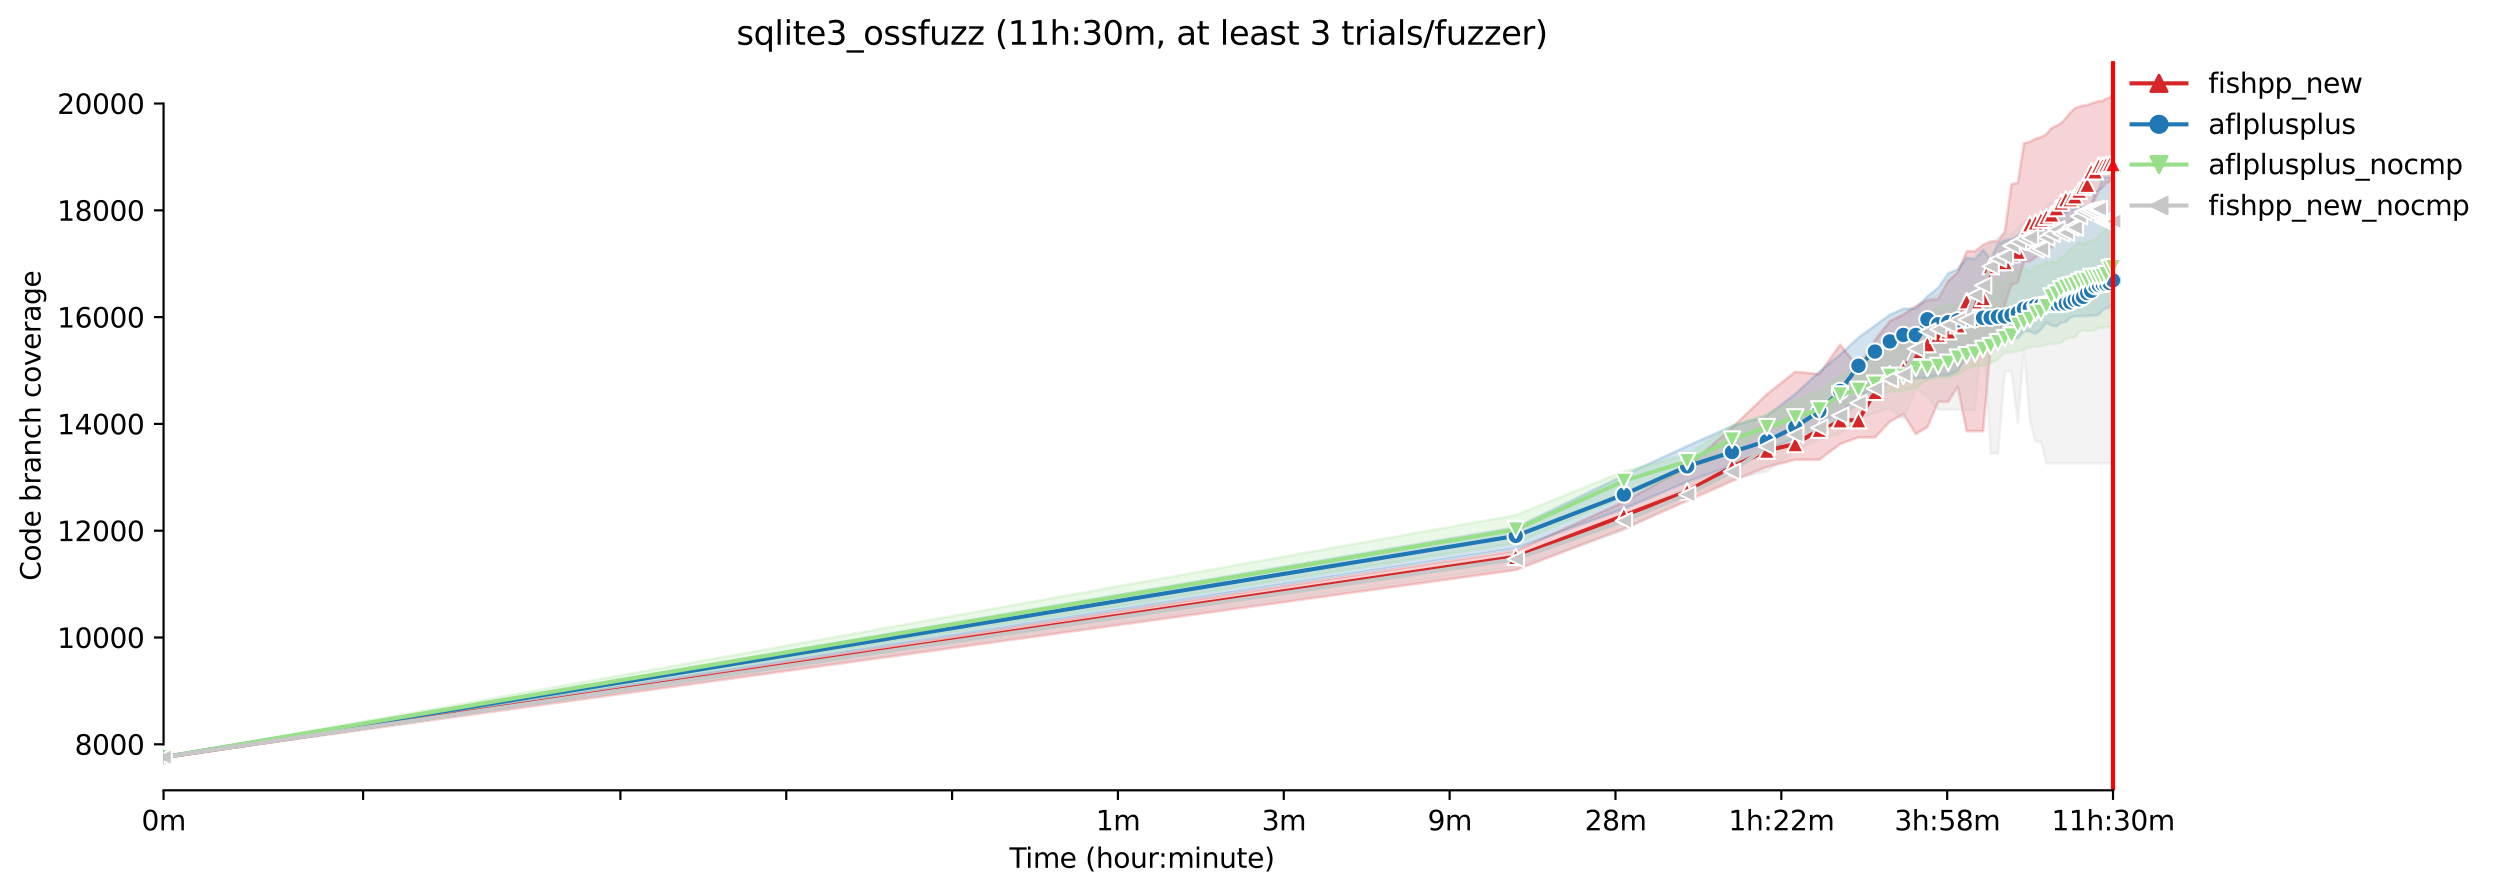 <?xml version="1.0" encoding="utf-8" standalone="no"?>
<!DOCTYPE svg PUBLIC "-//W3C//DTD SVG 1.1//EN"
  "http://www.w3.org/Graphics/SVG/1.1/DTD/svg11.dtd">
<svg xmlns:xlink="http://www.w3.org/1999/xlink" width="912.385pt" height="325.986pt" viewBox="0 0 912.385 325.986" xmlns="http://www.w3.org/2000/svg" version="1.1">
 <defs>
  <style type="text/css">*{stroke-linejoin: round; stroke-linecap: butt}</style>
 </defs>
 <g id="figure_1">
  <g id="patch_1">
   <path d="M 0 325.986 
L 912.385 325.986 
L 912.385 0 
L 0 0 
z
" style="fill: #ffffff"/>
  </g>
  <g id="axes_1">
   <g id="patch_2">
    <path d="M 59.691 288.43 
L 773.931 288.43 
L 773.931 22.318 
L 59.691 22.318 
z
" style="fill: #ffffff"/>
   </g>
   <g id="PolyCollection_1">
    <defs>
     <path id="m8252fcb794" d="M 59.691 -49.652 
L 59.691 -49.652 
L 553.174 -117.976 
L 592.637 -133.04 
L 615.722 -143.213 
L 632.101 -150.423 
L 644.805 -155.568 
L 655.185 -158.218 
L 663.962 -158.218 
L 671.564 -163.947 
L 678.27 -166.344 
L 684.269 -166.344 
L 689.695 -172.084 
L 694.649 -174.792 
L 699.206 -167.611 
L 703.425 -170.086 
L 707.353 -179.323 
L 711.028 -179.323 
L 714.479 -184.848 
L 717.734 -168.644 
L 720.812 -168.644 
L 723.732 -168.644 
L 726.51 -199.357 
L 729.159 -199.357 
L 731.689 -214.654 
L 734.112 -221.992 
L 736.437 -222.946 
L 738.67 -230.361 
L 740.818 -230.615 
L 742.889 -232.115 
L 744.887 -233.479 
L 746.817 -234.844 
L 748.684 -235.74 
L 750.491 -238.449 
L 752.243 -240.69 
L 753.943 -242.736 
L 755.593 -244.997 
L 757.197 -246.809 
L 758.757 -248.368 
L 760.275 -249.557 
L 761.754 -249.557 
L 763.196 -249.557 
L 764.601 -253.279 
L 765.973 -256.494 
L 767.313 -257.508 
L 768.622 -259.164 
L 769.901 -259.632 
L 771.153 -261.366 
L 771.153 -291.572 
L 771.153 -291.572 
L 769.901 -290.345 
L 768.622 -289.935 
L 767.313 -289.136 
L 765.973 -289.097 
L 764.601 -288.649 
L 763.196 -288.22 
L 761.754 -287.655 
L 760.275 -287.421 
L 758.757 -287.032 
L 757.197 -286.466 
L 755.593 -284.83 
L 753.943 -282.881 
L 752.243 -280.99 
L 750.491 -280.075 
L 748.684 -279.198 
L 746.817 -276.995 
L 744.887 -275.904 
L 742.889 -275.339 
L 740.818 -274.267 
L 738.67 -273.683 
L 736.437 -259.213 
L 734.112 -258.804 
L 731.689 -241.528 
L 729.159 -237.864 
L 726.51 -237.864 
L 723.732 -236.636 
L 720.812 -234.298 
L 717.734 -234.298 
L 714.479 -226.522 
L 711.028 -223.521 
L 707.353 -216.934 
L 703.425 -216.486 
L 699.206 -214.301 
L 694.649 -211.195 
L 689.695 -208.759 
L 684.269 -201.851 
L 678.27 -191.854 
L 671.564 -200.195 
L 663.962 -189.437 
L 655.185 -190.314 
L 644.805 -182.071 
L 632.101 -169.911 
L 615.722 -155.646 
L 592.637 -142.862 
L 553.174 -124.992 
L 59.691 -49.652 
z
" style="stroke: #d62728; stroke-opacity: 0.2"/>
    </defs>
    <g clip-path="url(#pfad1861783)">
     <use xlink:href="#m8252fcb794" x="0" y="325.986" style="fill: #d62728; fill-opacity: 0.2; stroke: #d62728; stroke-opacity: 0.2"/>
    </g>
   </g>
   <g id="PolyCollection_2">
    <defs>
     <path id="m83d4b2d131" d="M 59.691 -49.652 
L 59.691 -49.652 
L 553.174 -125.849 
L 592.637 -140.299 
L 615.722 -150.101 
L 632.101 -156.152 
L 644.805 -161.589 
L 655.185 -166.364 
L 663.962 -171.45 
L 671.564 -175.007 
L 678.27 -181.798 
L 684.269 -183.708 
L 689.695 -186.495 
L 694.649 -187.703 
L 699.206 -188.034 
L 703.425 -188.034 
L 707.353 -189.009 
L 711.028 -189.009 
L 714.479 -190.646 
L 717.734 -195.829 
L 720.812 -196.687 
L 723.732 -198.324 
L 726.51 -199.425 
L 729.159 -202.669 
L 731.689 -200.916 
L 734.112 -202.669 
L 736.437 -202.514 
L 738.67 -205.066 
L 740.818 -205.066 
L 742.889 -204.131 
L 744.887 -205.749 
L 746.817 -208.298 
L 748.684 -207.177 
L 750.491 -206.844 
L 752.243 -208.233 
L 753.943 -208.448 
L 755.593 -209.997 
L 757.197 -210.581 
L 758.757 -210.601 
L 760.275 -210.601 
L 761.754 -210.601 
L 763.196 -210.826 
L 764.601 -210.854 
L 765.973 -211.127 
L 767.313 -212.757 
L 768.622 -213.556 
L 769.901 -213.738 
L 771.153 -215.726 
L 771.153 -261.353 
L 771.153 -261.353 
L 769.901 -261.327 
L 768.622 -261.288 
L 767.313 -261.094 
L 765.973 -256.641 
L 764.601 -256.063 
L 763.196 -251.266 
L 761.754 -250.774 
L 760.275 -250.586 
L 758.757 -250.409 
L 757.197 -250.141 
L 755.593 -249.557 
L 753.943 -248.504 
L 752.243 -248.709 
L 750.491 -248.154 
L 748.684 -247.53 
L 746.817 -246.108 
L 744.887 -245.153 
L 742.889 -244.471 
L 740.818 -243.418 
L 738.67 -242.98 
L 736.437 -239.891 
L 734.112 -238.761 
L 731.689 -238.351 
L 729.159 -236.968 
L 726.51 -231.385 
L 723.732 -234.785 
L 720.812 -231.433 
L 717.734 -231.92 
L 714.479 -227.653 
L 711.028 -226.269 
L 707.353 -220.949 
L 703.425 -217.87 
L 699.206 -213.329 
L 694.649 -213.329 
L 689.695 -211.127 
L 684.269 -207.152 
L 678.27 -202.767 
L 671.564 -196.599 
L 663.962 -190.285 
L 655.185 -182.178 
L 644.805 -174.178 
L 632.101 -170.466 
L 615.722 -163.187 
L 592.637 -152.518 
L 553.174 -133.488 
L 59.691 -49.652 
z
" style="stroke: #1f77b4; stroke-opacity: 0.2"/>
    </defs>
    <g clip-path="url(#pfad1861783)">
     <use xlink:href="#m83d4b2d131" x="0" y="325.986" style="fill: #1f77b4; fill-opacity: 0.2; stroke: #1f77b4; stroke-opacity: 0.2"/>
    </g>
   </g>
   <g id="PolyCollection_3">
    <defs>
     <path id="m40262ef794" d="M 59.691 -49.652 
L 59.691 -49.652 
L 553.174 -127.749 
L 592.637 -144.674 
L 615.722 -154.282 
L 632.101 -161.628 
L 644.805 -168.8 
L 655.185 -171.343 
L 663.962 -173.243 
L 671.564 -177.998 
L 678.27 -180.385 
L 684.269 -181.574 
L 689.695 -182.87 
L 694.649 -183.511 
L 699.206 -184.41 
L 703.425 -187.401 
L 707.353 -188.21 
L 711.028 -188.249 
L 714.479 -189.262 
L 717.734 -191.306 
L 720.812 -192.341 
L 723.732 -192.692 
L 726.51 -193.51 
L 729.159 -194.787 
L 731.689 -197.252 
L 734.112 -197.388 
L 736.437 -197.817 
L 738.67 -198.489 
L 740.818 -199.454 
L 742.889 -199.532 
L 744.887 -199.6 
L 746.817 -200.175 
L 748.684 -200.633 
L 750.491 -200.633 
L 752.243 -200.955 
L 753.943 -202.231 
L 755.593 -202.767 
L 757.197 -202.835 
L 758.757 -204.881 
L 760.275 -205.495 
L 761.754 -205.232 
L 763.196 -205.32 
L 764.601 -205.534 
L 765.973 -206.531 
L 767.313 -206.284 
L 768.622 -206.742 
L 769.901 -206.333 
L 771.153 -207.366 
L 771.153 -242.736 
L 771.153 -242.736 
L 769.901 -242.473 
L 768.622 -242.473 
L 767.313 -241.177 
L 765.973 -239.832 
L 764.601 -238.488 
L 763.196 -237.942 
L 761.754 -237.767 
L 760.275 -236.773 
L 758.757 -237.552 
L 757.197 -235.886 
L 755.593 -235.214 
L 753.943 -232.729 
L 752.243 -232.096 
L 750.491 -230.293 
L 748.684 -230.293 
L 746.817 -230.293 
L 744.887 -229.175 
L 742.889 -228.832 
L 740.818 -226.522 
L 738.67 -228.267 
L 736.437 -226.522 
L 734.112 -228.15 
L 731.689 -222.769 
L 729.159 -224.554 
L 726.51 -222.177 
L 723.732 -222.069 
L 720.812 -218.708 
L 717.734 -216.759 
L 714.479 -214.557 
L 711.028 -215.054 
L 707.353 -213.641 
L 703.425 -210.426 
L 699.206 -204.755 
L 694.649 -207.999 
L 689.695 -200.955 
L 684.269 -195.245 
L 678.27 -192.049 
L 671.564 -188.726 
L 663.962 -183.308 
L 655.185 -179.703 
L 644.805 -174.88 
L 632.101 -170.641 
L 615.722 -159.991 
L 592.637 -153.961 
L 553.174 -137.993 
L 59.691 -49.652 
z
" style="stroke: #98df8a; stroke-opacity: 0.2"/>
    </defs>
    <g clip-path="url(#pfad1861783)">
     <use xlink:href="#m40262ef794" x="0" y="325.986" style="fill: #98df8a; fill-opacity: 0.2; stroke: #98df8a; stroke-opacity: 0.2"/>
    </g>
   </g>
   <g id="PolyCollection_4">
    <defs>
     <path id="me251337db4" d="M 59.691 -49.652 
L 59.691 -49.652 
L 553.174 -119.184 
L 592.637 -132.426 
L 615.722 -144.723 
L 632.101 -151.086 
L 644.805 -153.911 
L 655.185 -161.687 
L 663.962 -165.722 
L 671.564 -167.67 
L 678.27 -173.75 
L 684.269 -175.231 
L 689.695 -177.072 
L 694.649 -173.107 
L 699.206 -184.332 
L 703.425 -181.058 
L 707.353 -176.478 
L 711.028 -176.478 
L 714.479 -176.478 
L 717.734 -176.478 
L 720.812 -176.478 
L 723.732 -209.295 
L 726.51 -160.498 
L 729.159 -160.498 
L 731.689 -190.324 
L 734.112 -190.396 
L 736.437 -171.762 
L 738.67 -198.466 
L 740.818 -172.639 
L 742.889 -164.863 
L 744.887 -164.863 
L 746.817 -156.932 
L 748.684 -156.932 
L 750.491 -156.932 
L 752.243 -156.932 
L 753.943 -156.932 
L 755.593 -156.932 
L 757.197 -156.932 
L 758.757 -156.932 
L 760.275 -156.932 
L 761.754 -156.932 
L 763.196 -156.932 
L 764.601 -156.932 
L 765.973 -156.932 
L 767.313 -156.932 
L 768.622 -156.932 
L 769.901 -156.932 
L 771.153 -156.932 
L 771.153 -268.46 
L 771.153 -268.46 
L 769.901 -267.934 
L 768.622 -267.33 
L 767.313 -265.985 
L 765.973 -263.939 
L 764.601 -262.224 
L 763.196 -260.782 
L 761.754 -258.599 
L 760.275 -254.585 
L 758.757 -251.174 
L 757.197 -246.751 
L 755.593 -245.659 
L 753.943 -245.231 
L 752.243 -245.231 
L 750.491 -252.012 
L 748.684 -252.012 
L 746.817 -250.901 
L 744.887 -245.231 
L 742.889 -246.078 
L 740.818 -246.03 
L 738.67 -245.172 
L 736.437 -242.834 
L 734.112 -240.515 
L 731.689 -240.515 
L 729.159 -239.189 
L 726.51 -236.792 
L 723.732 -234.961 
L 720.812 -232.914 
L 717.734 -225.782 
L 714.479 -223.736 
L 711.028 -222.079 
L 707.353 -218.63 
L 703.425 -216.681 
L 699.206 -205.768 
L 694.649 -203.196 
L 689.695 -198.694 
L 684.269 -194.426 
L 678.27 -185.52 
L 671.564 -180.376 
L 663.962 -176.342 
L 655.185 -172.366 
L 644.805 -166.228 
L 632.101 -157.38 
L 615.722 -148.591 
L 592.637 -137.785 
L 553.174 -123.374 
L 59.691 -49.652 
z
" style="stroke: #c7c7c7; stroke-opacity: 0.2"/>
    </defs>
    <g clip-path="url(#pfad1861783)">
     <use xlink:href="#me251337db4" x="0" y="325.986" style="fill: #c7c7c7; fill-opacity: 0.2; stroke: #c7c7c7; stroke-opacity: 0.2"/>
    </g>
   </g>
   <g id="matplotlib.axis_1">
    <g id="xtick_1">
     <g id="line2d_1">
      <defs>
       <path id="m6a2ee883b0" d="M 0 0 
L 0 3.5 
" style="stroke: #000000; stroke-width: 0.8"/>
      </defs>
      <g>
       <use xlink:href="#m6a2ee883b0" x="59.691" y="288.43" style="stroke: #000000; stroke-width: 0.8"/>
      </g>
     </g>
     <g id="text_1">
      <!-- 0m -->
      <g transform="translate(51.639 303.029) scale(0.1 -0.1)">
       <defs>
        <path id="DejaVuSans-30" d="M 2034 4250 
Q 1547 4250 1301 3770 
Q 1056 3291 1056 2328 
Q 1056 1369 1301 889 
Q 1547 409 2034 409 
Q 2525 409 2770 889 
Q 3016 1369 3016 2328 
Q 3016 3291 2770 3770 
Q 2525 4250 2034 4250 
z
M 2034 4750 
Q 2819 4750 3233 4129 
Q 3647 3509 3647 2328 
Q 3647 1150 3233 529 
Q 2819 -91 2034 -91 
Q 1250 -91 836 529 
Q 422 1150 422 2328 
Q 422 3509 836 4129 
Q 1250 4750 2034 4750 
z
" transform="scale(0.016)"/>
        <path id="DejaVuSans-6d" d="M 3328 2828 
Q 3544 3216 3844 3400 
Q 4144 3584 4550 3584 
Q 5097 3584 5394 3201 
Q 5691 2819 5691 2113 
L 5691 0 
L 5113 0 
L 5113 2094 
Q 5113 2597 4934 2840 
Q 4756 3084 4391 3084 
Q 3944 3084 3684 2787 
Q 3425 2491 3425 1978 
L 3425 0 
L 2847 0 
L 2847 2094 
Q 2847 2600 2669 2842 
Q 2491 3084 2119 3084 
Q 1678 3084 1418 2786 
Q 1159 2488 1159 1978 
L 1159 0 
L 581 0 
L 581 3500 
L 1159 3500 
L 1159 2956 
Q 1356 3278 1631 3431 
Q 1906 3584 2284 3584 
Q 2666 3584 2933 3390 
Q 3200 3197 3328 2828 
z
" transform="scale(0.016)"/>
       </defs>
       <use xlink:href="#DejaVuSans-30"/>
       <use xlink:href="#DejaVuSans-6d" x="63.623"/>
      </g>
     </g>
    </g>
    <g id="xtick_2">
     <g id="line2d_2">
      <g>
       <use xlink:href="#m6a2ee883b0" x="132.521" y="288.43" style="stroke: #000000; stroke-width: 0.8"/>
      </g>
     </g>
    </g>
    <g id="xtick_3">
     <g id="line2d_3">
      <g>
       <use xlink:href="#m6a2ee883b0" x="226.415" y="288.43" style="stroke: #000000; stroke-width: 0.8"/>
      </g>
     </g>
    </g>
    <g id="xtick_4">
     <g id="line2d_4">
      <g>
       <use xlink:href="#m6a2ee883b0" x="286.941" y="288.43" style="stroke: #000000; stroke-width: 0.8"/>
      </g>
     </g>
    </g>
    <g id="xtick_5">
     <g id="line2d_5">
      <g>
       <use xlink:href="#m6a2ee883b0" x="347.468" y="288.43" style="stroke: #000000; stroke-width: 0.8"/>
      </g>
     </g>
    </g>
    <g id="xtick_6">
     <g id="line2d_6">
      <g>
       <use xlink:href="#m6a2ee883b0" x="407.995" y="288.43" style="stroke: #000000; stroke-width: 0.8"/>
      </g>
     </g>
     <g id="text_2">
      <!-- 1m -->
      <g transform="translate(399.943 303.029) scale(0.1 -0.1)">
       <defs>
        <path id="DejaVuSans-31" d="M 794 531 
L 1825 531 
L 1825 4091 
L 703 3866 
L 703 4441 
L 1819 4666 
L 2450 4666 
L 2450 531 
L 3481 531 
L 3481 0 
L 794 0 
L 794 531 
z
" transform="scale(0.016)"/>
       </defs>
       <use xlink:href="#DejaVuSans-31"/>
       <use xlink:href="#DejaVuSans-6d" x="63.623"/>
      </g>
     </g>
    </g>
    <g id="xtick_7">
     <g id="line2d_7">
      <g>
       <use xlink:href="#m6a2ee883b0" x="468.521" y="288.43" style="stroke: #000000; stroke-width: 0.8"/>
      </g>
     </g>
     <g id="text_3">
      <!-- 3m -->
      <g transform="translate(460.47 303.029) scale(0.1 -0.1)">
       <defs>
        <path id="DejaVuSans-33" d="M 2597 2516 
Q 3050 2419 3304 2112 
Q 3559 1806 3559 1356 
Q 3559 666 3084 287 
Q 2609 -91 1734 -91 
Q 1441 -91 1130 -33 
Q 819 25 488 141 
L 488 750 
Q 750 597 1062 519 
Q 1375 441 1716 441 
Q 2309 441 2620 675 
Q 2931 909 2931 1356 
Q 2931 1769 2642 2001 
Q 2353 2234 1838 2234 
L 1294 2234 
L 1294 2753 
L 1863 2753 
Q 2328 2753 2575 2939 
Q 2822 3125 2822 3475 
Q 2822 3834 2567 4026 
Q 2313 4219 1838 4219 
Q 1578 4219 1281 4162 
Q 984 4106 628 3988 
L 628 4550 
Q 988 4650 1302 4700 
Q 1616 4750 1894 4750 
Q 2613 4750 3031 4423 
Q 3450 4097 3450 3541 
Q 3450 3153 3228 2886 
Q 3006 2619 2597 2516 
z
" transform="scale(0.016)"/>
       </defs>
       <use xlink:href="#DejaVuSans-33"/>
       <use xlink:href="#DejaVuSans-6d" x="63.623"/>
      </g>
     </g>
    </g>
    <g id="xtick_8">
     <g id="line2d_8">
      <g>
       <use xlink:href="#m6a2ee883b0" x="529.048" y="288.43" style="stroke: #000000; stroke-width: 0.8"/>
      </g>
     </g>
     <g id="text_4">
      <!-- 9m -->
      <g transform="translate(520.996 303.029) scale(0.1 -0.1)">
       <defs>
        <path id="DejaVuSans-39" d="M 703 97 
L 703 672 
Q 941 559 1184 500 
Q 1428 441 1663 441 
Q 2288 441 2617 861 
Q 2947 1281 2994 2138 
Q 2813 1869 2534 1725 
Q 2256 1581 1919 1581 
Q 1219 1581 811 2004 
Q 403 2428 403 3163 
Q 403 3881 828 4315 
Q 1253 4750 1959 4750 
Q 2769 4750 3195 4129 
Q 3622 3509 3622 2328 
Q 3622 1225 3098 567 
Q 2575 -91 1691 -91 
Q 1453 -91 1209 -44 
Q 966 3 703 97 
z
M 1959 2075 
Q 2384 2075 2632 2365 
Q 2881 2656 2881 3163 
Q 2881 3666 2632 3958 
Q 2384 4250 1959 4250 
Q 1534 4250 1286 3958 
Q 1038 3666 1038 3163 
Q 1038 2656 1286 2365 
Q 1534 2075 1959 2075 
z
" transform="scale(0.016)"/>
       </defs>
       <use xlink:href="#DejaVuSans-39"/>
       <use xlink:href="#DejaVuSans-6d" x="63.623"/>
      </g>
     </g>
    </g>
    <g id="xtick_9">
     <g id="line2d_9">
      <g>
       <use xlink:href="#m6a2ee883b0" x="589.574" y="288.43" style="stroke: #000000; stroke-width: 0.8"/>
      </g>
     </g>
     <g id="text_5">
      <!-- 28m -->
      <g transform="translate(578.342 303.029) scale(0.1 -0.1)">
       <defs>
        <path id="DejaVuSans-32" d="M 1228 531 
L 3431 531 
L 3431 0 
L 469 0 
L 469 531 
Q 828 903 1448 1529 
Q 2069 2156 2228 2338 
Q 2531 2678 2651 2914 
Q 2772 3150 2772 3378 
Q 2772 3750 2511 3984 
Q 2250 4219 1831 4219 
Q 1534 4219 1204 4116 
Q 875 4013 500 3803 
L 500 4441 
Q 881 4594 1212 4672 
Q 1544 4750 1819 4750 
Q 2544 4750 2975 4387 
Q 3406 4025 3406 3419 
Q 3406 3131 3298 2873 
Q 3191 2616 2906 2266 
Q 2828 2175 2409 1742 
Q 1991 1309 1228 531 
z
" transform="scale(0.016)"/>
        <path id="DejaVuSans-38" d="M 2034 2216 
Q 1584 2216 1326 1975 
Q 1069 1734 1069 1313 
Q 1069 891 1326 650 
Q 1584 409 2034 409 
Q 2484 409 2743 651 
Q 3003 894 3003 1313 
Q 3003 1734 2745 1975 
Q 2488 2216 2034 2216 
z
M 1403 2484 
Q 997 2584 770 2862 
Q 544 3141 544 3541 
Q 544 4100 942 4425 
Q 1341 4750 2034 4750 
Q 2731 4750 3128 4425 
Q 3525 4100 3525 3541 
Q 3525 3141 3298 2862 
Q 3072 2584 2669 2484 
Q 3125 2378 3379 2068 
Q 3634 1759 3634 1313 
Q 3634 634 3220 271 
Q 2806 -91 2034 -91 
Q 1263 -91 848 271 
Q 434 634 434 1313 
Q 434 1759 690 2068 
Q 947 2378 1403 2484 
z
M 1172 3481 
Q 1172 3119 1398 2916 
Q 1625 2713 2034 2713 
Q 2441 2713 2670 2916 
Q 2900 3119 2900 3481 
Q 2900 3844 2670 4047 
Q 2441 4250 2034 4250 
Q 1625 4250 1398 4047 
Q 1172 3844 1172 3481 
z
" transform="scale(0.016)"/>
       </defs>
       <use xlink:href="#DejaVuSans-32"/>
       <use xlink:href="#DejaVuSans-38" x="63.623"/>
       <use xlink:href="#DejaVuSans-6d" x="127.246"/>
      </g>
     </g>
    </g>
    <g id="xtick_10">
     <g id="line2d_10">
      <g>
       <use xlink:href="#m6a2ee883b0" x="650.101" y="288.43" style="stroke: #000000; stroke-width: 0.8"/>
      </g>
     </g>
     <g id="text_6">
      <!-- 1h:22m -->
      <g transform="translate(630.834 303.029) scale(0.1 -0.1)">
       <defs>
        <path id="DejaVuSans-68" d="M 3513 2113 
L 3513 0 
L 2938 0 
L 2938 2094 
Q 2938 2591 2744 2837 
Q 2550 3084 2163 3084 
Q 1697 3084 1428 2787 
Q 1159 2491 1159 1978 
L 1159 0 
L 581 0 
L 581 4863 
L 1159 4863 
L 1159 2956 
Q 1366 3272 1645 3428 
Q 1925 3584 2291 3584 
Q 2894 3584 3203 3211 
Q 3513 2838 3513 2113 
z
" transform="scale(0.016)"/>
        <path id="DejaVuSans-3a" d="M 750 794 
L 1409 794 
L 1409 0 
L 750 0 
L 750 794 
z
M 750 3309 
L 1409 3309 
L 1409 2516 
L 750 2516 
L 750 3309 
z
" transform="scale(0.016)"/>
       </defs>
       <use xlink:href="#DejaVuSans-31"/>
       <use xlink:href="#DejaVuSans-68" x="63.623"/>
       <use xlink:href="#DejaVuSans-3a" x="127.002"/>
       <use xlink:href="#DejaVuSans-32" x="160.693"/>
       <use xlink:href="#DejaVuSans-32" x="224.316"/>
       <use xlink:href="#DejaVuSans-6d" x="287.939"/>
      </g>
     </g>
    </g>
    <g id="xtick_11">
     <g id="line2d_11">
      <g>
       <use xlink:href="#m6a2ee883b0" x="710.628" y="288.43" style="stroke: #000000; stroke-width: 0.8"/>
      </g>
     </g>
     <g id="text_7">
      <!-- 3h:58m -->
      <g transform="translate(691.36 303.029) scale(0.1 -0.1)">
       <defs>
        <path id="DejaVuSans-35" d="M 691 4666 
L 3169 4666 
L 3169 4134 
L 1269 4134 
L 1269 2991 
Q 1406 3038 1543 3061 
Q 1681 3084 1819 3084 
Q 2600 3084 3056 2656 
Q 3513 2228 3513 1497 
Q 3513 744 3044 326 
Q 2575 -91 1722 -91 
Q 1428 -91 1123 -41 
Q 819 9 494 109 
L 494 744 
Q 775 591 1075 516 
Q 1375 441 1709 441 
Q 2250 441 2565 725 
Q 2881 1009 2881 1497 
Q 2881 1984 2565 2268 
Q 2250 2553 1709 2553 
Q 1456 2553 1204 2497 
Q 953 2441 691 2322 
L 691 4666 
z
" transform="scale(0.016)"/>
       </defs>
       <use xlink:href="#DejaVuSans-33"/>
       <use xlink:href="#DejaVuSans-68" x="63.623"/>
       <use xlink:href="#DejaVuSans-3a" x="127.002"/>
       <use xlink:href="#DejaVuSans-35" x="160.693"/>
       <use xlink:href="#DejaVuSans-38" x="224.316"/>
       <use xlink:href="#DejaVuSans-6d" x="287.939"/>
      </g>
     </g>
    </g>
    <g id="xtick_12">
     <g id="line2d_12">
      <g>
       <use xlink:href="#m6a2ee883b0" x="771.154" y="288.43" style="stroke: #000000; stroke-width: 0.8"/>
      </g>
     </g>
     <g id="text_8">
      <!-- 11h:30m -->
      <g transform="translate(748.706 303.029) scale(0.1 -0.1)">
       <use xlink:href="#DejaVuSans-31"/>
       <use xlink:href="#DejaVuSans-31" x="63.623"/>
       <use xlink:href="#DejaVuSans-68" x="127.246"/>
       <use xlink:href="#DejaVuSans-3a" x="190.625"/>
       <use xlink:href="#DejaVuSans-33" x="224.316"/>
       <use xlink:href="#DejaVuSans-30" x="287.939"/>
       <use xlink:href="#DejaVuSans-6d" x="351.562"/>
      </g>
     </g>
    </g>
    <g id="text_9">
     <!-- Time (hour:minute) -->
     <g transform="translate(368.404 316.707) scale(0.1 -0.1)">
      <defs>
       <path id="DejaVuSans-54" d="M -19 4666 
L 3928 4666 
L 3928 4134 
L 2272 4134 
L 2272 0 
L 1638 0 
L 1638 4134 
L -19 4134 
L -19 4666 
z
" transform="scale(0.016)"/>
       <path id="DejaVuSans-69" d="M 603 3500 
L 1178 3500 
L 1178 0 
L 603 0 
L 603 3500 
z
M 603 4863 
L 1178 4863 
L 1178 4134 
L 603 4134 
L 603 4863 
z
" transform="scale(0.016)"/>
       <path id="DejaVuSans-65" d="M 3597 1894 
L 3597 1613 
L 953 1613 
Q 991 1019 1311 708 
Q 1631 397 2203 397 
Q 2534 397 2845 478 
Q 3156 559 3463 722 
L 3463 178 
Q 3153 47 2828 -22 
Q 2503 -91 2169 -91 
Q 1331 -91 842 396 
Q 353 884 353 1716 
Q 353 2575 817 3079 
Q 1281 3584 2069 3584 
Q 2775 3584 3186 3129 
Q 3597 2675 3597 1894 
z
M 3022 2063 
Q 3016 2534 2758 2815 
Q 2500 3097 2075 3097 
Q 1594 3097 1305 2825 
Q 1016 2553 972 2059 
L 3022 2063 
z
" transform="scale(0.016)"/>
       <path id="DejaVuSans-20" transform="scale(0.016)"/>
       <path id="DejaVuSans-28" d="M 1984 4856 
Q 1566 4138 1362 3434 
Q 1159 2731 1159 2009 
Q 1159 1288 1364 580 
Q 1569 -128 1984 -844 
L 1484 -844 
Q 1016 -109 783 600 
Q 550 1309 550 2009 
Q 550 2706 781 3412 
Q 1013 4119 1484 4856 
L 1984 4856 
z
" transform="scale(0.016)"/>
       <path id="DejaVuSans-6f" d="M 1959 3097 
Q 1497 3097 1228 2736 
Q 959 2375 959 1747 
Q 959 1119 1226 758 
Q 1494 397 1959 397 
Q 2419 397 2687 759 
Q 2956 1122 2956 1747 
Q 2956 2369 2687 2733 
Q 2419 3097 1959 3097 
z
M 1959 3584 
Q 2709 3584 3137 3096 
Q 3566 2609 3566 1747 
Q 3566 888 3137 398 
Q 2709 -91 1959 -91 
Q 1206 -91 779 398 
Q 353 888 353 1747 
Q 353 2609 779 3096 
Q 1206 3584 1959 3584 
z
" transform="scale(0.016)"/>
       <path id="DejaVuSans-75" d="M 544 1381 
L 544 3500 
L 1119 3500 
L 1119 1403 
Q 1119 906 1312 657 
Q 1506 409 1894 409 
Q 2359 409 2629 706 
Q 2900 1003 2900 1516 
L 2900 3500 
L 3475 3500 
L 3475 0 
L 2900 0 
L 2900 538 
Q 2691 219 2414 64 
Q 2138 -91 1772 -91 
Q 1169 -91 856 284 
Q 544 659 544 1381 
z
M 1991 3584 
L 1991 3584 
z
" transform="scale(0.016)"/>
       <path id="DejaVuSans-72" d="M 2631 2963 
Q 2534 3019 2420 3045 
Q 2306 3072 2169 3072 
Q 1681 3072 1420 2755 
Q 1159 2438 1159 1844 
L 1159 0 
L 581 0 
L 581 3500 
L 1159 3500 
L 1159 2956 
Q 1341 3275 1631 3429 
Q 1922 3584 2338 3584 
Q 2397 3584 2469 3576 
Q 2541 3569 2628 3553 
L 2631 2963 
z
" transform="scale(0.016)"/>
       <path id="DejaVuSans-6e" d="M 3513 2113 
L 3513 0 
L 2938 0 
L 2938 2094 
Q 2938 2591 2744 2837 
Q 2550 3084 2163 3084 
Q 1697 3084 1428 2787 
Q 1159 2491 1159 1978 
L 1159 0 
L 581 0 
L 581 3500 
L 1159 3500 
L 1159 2956 
Q 1366 3272 1645 3428 
Q 1925 3584 2291 3584 
Q 2894 3584 3203 3211 
Q 3513 2838 3513 2113 
z
" transform="scale(0.016)"/>
       <path id="DejaVuSans-74" d="M 1172 4494 
L 1172 3500 
L 2356 3500 
L 2356 3053 
L 1172 3053 
L 1172 1153 
Q 1172 725 1289 603 
Q 1406 481 1766 481 
L 2356 481 
L 2356 0 
L 1766 0 
Q 1100 0 847 248 
Q 594 497 594 1153 
L 594 3053 
L 172 3053 
L 172 3500 
L 594 3500 
L 594 4494 
L 1172 4494 
z
" transform="scale(0.016)"/>
       <path id="DejaVuSans-29" d="M 513 4856 
L 1013 4856 
Q 1481 4119 1714 3412 
Q 1947 2706 1947 2009 
Q 1947 1309 1714 600 
Q 1481 -109 1013 -844 
L 513 -844 
Q 928 -128 1133 580 
Q 1338 1288 1338 2009 
Q 1338 2731 1133 3434 
Q 928 4138 513 4856 
z
" transform="scale(0.016)"/>
      </defs>
      <use xlink:href="#DejaVuSans-54"/>
      <use xlink:href="#DejaVuSans-69" x="57.959"/>
      <use xlink:href="#DejaVuSans-6d" x="85.742"/>
      <use xlink:href="#DejaVuSans-65" x="183.154"/>
      <use xlink:href="#DejaVuSans-20" x="244.678"/>
      <use xlink:href="#DejaVuSans-28" x="276.465"/>
      <use xlink:href="#DejaVuSans-68" x="315.479"/>
      <use xlink:href="#DejaVuSans-6f" x="378.857"/>
      <use xlink:href="#DejaVuSans-75" x="440.039"/>
      <use xlink:href="#DejaVuSans-72" x="503.418"/>
      <use xlink:href="#DejaVuSans-3a" x="542.781"/>
      <use xlink:href="#DejaVuSans-6d" x="576.473"/>
      <use xlink:href="#DejaVuSans-69" x="673.885"/>
      <use xlink:href="#DejaVuSans-6e" x="701.668"/>
      <use xlink:href="#DejaVuSans-75" x="765.047"/>
      <use xlink:href="#DejaVuSans-74" x="828.426"/>
      <use xlink:href="#DejaVuSans-65" x="867.635"/>
      <use xlink:href="#DejaVuSans-29" x="929.158"/>
     </g>
    </g>
   </g>
   <g id="matplotlib.axis_2">
    <g id="ytick_1">
     <g id="line2d_13">
      <defs>
       <path id="m65ae8f5195" d="M 0 0 
L -3.5 0 
" style="stroke: #000000; stroke-width: 0.8"/>
      </defs>
      <g>
       <use xlink:href="#m65ae8f5195" x="59.691" y="271.638" style="stroke: #000000; stroke-width: 0.8"/>
      </g>
     </g>
     <g id="text_10">
      <!-- 8000 -->
      <g transform="translate(27.241 275.437) scale(0.1 -0.1)">
       <use xlink:href="#DejaVuSans-38"/>
       <use xlink:href="#DejaVuSans-30" x="63.623"/>
       <use xlink:href="#DejaVuSans-30" x="127.246"/>
       <use xlink:href="#DejaVuSans-30" x="190.869"/>
      </g>
     </g>
    </g>
    <g id="ytick_2">
     <g id="line2d_14">
      <g>
       <use xlink:href="#m65ae8f5195" x="59.691" y="232.662" style="stroke: #000000; stroke-width: 0.8"/>
      </g>
     </g>
     <g id="text_11">
      <!-- 10000 -->
      <g transform="translate(20.878 236.461) scale(0.1 -0.1)">
       <use xlink:href="#DejaVuSans-31"/>
       <use xlink:href="#DejaVuSans-30" x="63.623"/>
       <use xlink:href="#DejaVuSans-30" x="127.246"/>
       <use xlink:href="#DejaVuSans-30" x="190.869"/>
       <use xlink:href="#DejaVuSans-30" x="254.492"/>
      </g>
     </g>
    </g>
    <g id="ytick_3">
     <g id="line2d_15">
      <g>
       <use xlink:href="#m65ae8f5195" x="59.691" y="193.687" style="stroke: #000000; stroke-width: 0.8"/>
      </g>
     </g>
     <g id="text_12">
      <!-- 12000 -->
      <g transform="translate(20.878 197.486) scale(0.1 -0.1)">
       <use xlink:href="#DejaVuSans-31"/>
       <use xlink:href="#DejaVuSans-32" x="63.623"/>
       <use xlink:href="#DejaVuSans-30" x="127.246"/>
       <use xlink:href="#DejaVuSans-30" x="190.869"/>
       <use xlink:href="#DejaVuSans-30" x="254.492"/>
      </g>
     </g>
    </g>
    <g id="ytick_4">
     <g id="line2d_16">
      <g>
       <use xlink:href="#m65ae8f5195" x="59.691" y="154.712" style="stroke: #000000; stroke-width: 0.8"/>
      </g>
     </g>
     <g id="text_13">
      <!-- 14000 -->
      <g transform="translate(20.878 158.511) scale(0.1 -0.1)">
       <defs>
        <path id="DejaVuSans-34" d="M 2419 4116 
L 825 1625 
L 2419 1625 
L 2419 4116 
z
M 2253 4666 
L 3047 4666 
L 3047 1625 
L 3713 1625 
L 3713 1100 
L 3047 1100 
L 3047 0 
L 2419 0 
L 2419 1100 
L 313 1100 
L 313 1709 
L 2253 4666 
z
" transform="scale(0.016)"/>
       </defs>
       <use xlink:href="#DejaVuSans-31"/>
       <use xlink:href="#DejaVuSans-34" x="63.623"/>
       <use xlink:href="#DejaVuSans-30" x="127.246"/>
       <use xlink:href="#DejaVuSans-30" x="190.869"/>
       <use xlink:href="#DejaVuSans-30" x="254.492"/>
      </g>
     </g>
    </g>
    <g id="ytick_5">
     <g id="line2d_17">
      <g>
       <use xlink:href="#m65ae8f5195" x="59.691" y="115.736" style="stroke: #000000; stroke-width: 0.8"/>
      </g>
     </g>
     <g id="text_14">
      <!-- 16000 -->
      <g transform="translate(20.878 119.535) scale(0.1 -0.1)">
       <defs>
        <path id="DejaVuSans-36" d="M 2113 2584 
Q 1688 2584 1439 2293 
Q 1191 2003 1191 1497 
Q 1191 994 1439 701 
Q 1688 409 2113 409 
Q 2538 409 2786 701 
Q 3034 994 3034 1497 
Q 3034 2003 2786 2293 
Q 2538 2584 2113 2584 
z
M 3366 4563 
L 3366 3988 
Q 3128 4100 2886 4159 
Q 2644 4219 2406 4219 
Q 1781 4219 1451 3797 
Q 1122 3375 1075 2522 
Q 1259 2794 1537 2939 
Q 1816 3084 2150 3084 
Q 2853 3084 3261 2657 
Q 3669 2231 3669 1497 
Q 3669 778 3244 343 
Q 2819 -91 2113 -91 
Q 1303 -91 875 529 
Q 447 1150 447 2328 
Q 447 3434 972 4092 
Q 1497 4750 2381 4750 
Q 2619 4750 2861 4703 
Q 3103 4656 3366 4563 
z
" transform="scale(0.016)"/>
       </defs>
       <use xlink:href="#DejaVuSans-31"/>
       <use xlink:href="#DejaVuSans-36" x="63.623"/>
       <use xlink:href="#DejaVuSans-30" x="127.246"/>
       <use xlink:href="#DejaVuSans-30" x="190.869"/>
       <use xlink:href="#DejaVuSans-30" x="254.492"/>
      </g>
     </g>
    </g>
    <g id="ytick_6">
     <g id="line2d_18">
      <g>
       <use xlink:href="#m65ae8f5195" x="59.691" y="76.761" style="stroke: #000000; stroke-width: 0.8"/>
      </g>
     </g>
     <g id="text_15">
      <!-- 18000 -->
      <g transform="translate(20.878 80.56) scale(0.1 -0.1)">
       <use xlink:href="#DejaVuSans-31"/>
       <use xlink:href="#DejaVuSans-38" x="63.623"/>
       <use xlink:href="#DejaVuSans-30" x="127.246"/>
       <use xlink:href="#DejaVuSans-30" x="190.869"/>
       <use xlink:href="#DejaVuSans-30" x="254.492"/>
      </g>
     </g>
    </g>
    <g id="ytick_7">
     <g id="line2d_19">
      <g>
       <use xlink:href="#m65ae8f5195" x="59.691" y="37.785" style="stroke: #000000; stroke-width: 0.8"/>
      </g>
     </g>
     <g id="text_16">
      <!-- 20000 -->
      <g transform="translate(20.878 41.585) scale(0.1 -0.1)">
       <use xlink:href="#DejaVuSans-32"/>
       <use xlink:href="#DejaVuSans-30" x="63.623"/>
       <use xlink:href="#DejaVuSans-30" x="127.246"/>
       <use xlink:href="#DejaVuSans-30" x="190.869"/>
       <use xlink:href="#DejaVuSans-30" x="254.492"/>
      </g>
     </g>
    </g>
    <g id="text_17">
     <!-- Code branch coverage -->
     <g transform="translate(14.798 211.949) rotate(-90) scale(0.1 -0.1)">
      <defs>
       <path id="DejaVuSans-43" d="M 4122 4306 
L 4122 3641 
Q 3803 3938 3442 4084 
Q 3081 4231 2675 4231 
Q 1875 4231 1450 3742 
Q 1025 3253 1025 2328 
Q 1025 1406 1450 917 
Q 1875 428 2675 428 
Q 3081 428 3442 575 
Q 3803 722 4122 1019 
L 4122 359 
Q 3791 134 3420 21 
Q 3050 -91 2638 -91 
Q 1578 -91 968 557 
Q 359 1206 359 2328 
Q 359 3453 968 4101 
Q 1578 4750 2638 4750 
Q 3056 4750 3426 4639 
Q 3797 4528 4122 4306 
z
" transform="scale(0.016)"/>
       <path id="DejaVuSans-64" d="M 2906 2969 
L 2906 4863 
L 3481 4863 
L 3481 0 
L 2906 0 
L 2906 525 
Q 2725 213 2448 61 
Q 2172 -91 1784 -91 
Q 1150 -91 751 415 
Q 353 922 353 1747 
Q 353 2572 751 3078 
Q 1150 3584 1784 3584 
Q 2172 3584 2448 3432 
Q 2725 3281 2906 2969 
z
M 947 1747 
Q 947 1113 1208 752 
Q 1469 391 1925 391 
Q 2381 391 2643 752 
Q 2906 1113 2906 1747 
Q 2906 2381 2643 2742 
Q 2381 3103 1925 3103 
Q 1469 3103 1208 2742 
Q 947 2381 947 1747 
z
" transform="scale(0.016)"/>
       <path id="DejaVuSans-62" d="M 3116 1747 
Q 3116 2381 2855 2742 
Q 2594 3103 2138 3103 
Q 1681 3103 1420 2742 
Q 1159 2381 1159 1747 
Q 1159 1113 1420 752 
Q 1681 391 2138 391 
Q 2594 391 2855 752 
Q 3116 1113 3116 1747 
z
M 1159 2969 
Q 1341 3281 1617 3432 
Q 1894 3584 2278 3584 
Q 2916 3584 3314 3078 
Q 3713 2572 3713 1747 
Q 3713 922 3314 415 
Q 2916 -91 2278 -91 
Q 1894 -91 1617 61 
Q 1341 213 1159 525 
L 1159 0 
L 581 0 
L 581 4863 
L 1159 4863 
L 1159 2969 
z
" transform="scale(0.016)"/>
       <path id="DejaVuSans-61" d="M 2194 1759 
Q 1497 1759 1228 1600 
Q 959 1441 959 1056 
Q 959 750 1161 570 
Q 1363 391 1709 391 
Q 2188 391 2477 730 
Q 2766 1069 2766 1631 
L 2766 1759 
L 2194 1759 
z
M 3341 1997 
L 3341 0 
L 2766 0 
L 2766 531 
Q 2569 213 2275 61 
Q 1981 -91 1556 -91 
Q 1019 -91 701 211 
Q 384 513 384 1019 
Q 384 1609 779 1909 
Q 1175 2209 1959 2209 
L 2766 2209 
L 2766 2266 
Q 2766 2663 2505 2880 
Q 2244 3097 1772 3097 
Q 1472 3097 1187 3025 
Q 903 2953 641 2809 
L 641 3341 
Q 956 3463 1253 3523 
Q 1550 3584 1831 3584 
Q 2591 3584 2966 3190 
Q 3341 2797 3341 1997 
z
" transform="scale(0.016)"/>
       <path id="DejaVuSans-63" d="M 3122 3366 
L 3122 2828 
Q 2878 2963 2633 3030 
Q 2388 3097 2138 3097 
Q 1578 3097 1268 2742 
Q 959 2388 959 1747 
Q 959 1106 1268 751 
Q 1578 397 2138 397 
Q 2388 397 2633 464 
Q 2878 531 3122 666 
L 3122 134 
Q 2881 22 2623 -34 
Q 2366 -91 2075 -91 
Q 1284 -91 818 406 
Q 353 903 353 1747 
Q 353 2603 823 3093 
Q 1294 3584 2113 3584 
Q 2378 3584 2631 3529 
Q 2884 3475 3122 3366 
z
" transform="scale(0.016)"/>
       <path id="DejaVuSans-76" d="M 191 3500 
L 800 3500 
L 1894 563 
L 2988 3500 
L 3597 3500 
L 2284 0 
L 1503 0 
L 191 3500 
z
" transform="scale(0.016)"/>
       <path id="DejaVuSans-67" d="M 2906 1791 
Q 2906 2416 2648 2759 
Q 2391 3103 1925 3103 
Q 1463 3103 1205 2759 
Q 947 2416 947 1791 
Q 947 1169 1205 825 
Q 1463 481 1925 481 
Q 2391 481 2648 825 
Q 2906 1169 2906 1791 
z
M 3481 434 
Q 3481 -459 3084 -895 
Q 2688 -1331 1869 -1331 
Q 1566 -1331 1297 -1286 
Q 1028 -1241 775 -1147 
L 775 -588 
Q 1028 -725 1275 -790 
Q 1522 -856 1778 -856 
Q 2344 -856 2625 -561 
Q 2906 -266 2906 331 
L 2906 616 
Q 2728 306 2450 153 
Q 2172 0 1784 0 
Q 1141 0 747 490 
Q 353 981 353 1791 
Q 353 2603 747 3093 
Q 1141 3584 1784 3584 
Q 2172 3584 2450 3431 
Q 2728 3278 2906 2969 
L 2906 3500 
L 3481 3500 
L 3481 434 
z
" transform="scale(0.016)"/>
      </defs>
      <use xlink:href="#DejaVuSans-43"/>
      <use xlink:href="#DejaVuSans-6f" x="69.824"/>
      <use xlink:href="#DejaVuSans-64" x="131.006"/>
      <use xlink:href="#DejaVuSans-65" x="194.482"/>
      <use xlink:href="#DejaVuSans-20" x="256.006"/>
      <use xlink:href="#DejaVuSans-62" x="287.793"/>
      <use xlink:href="#DejaVuSans-72" x="351.27"/>
      <use xlink:href="#DejaVuSans-61" x="392.383"/>
      <use xlink:href="#DejaVuSans-6e" x="453.662"/>
      <use xlink:href="#DejaVuSans-63" x="517.041"/>
      <use xlink:href="#DejaVuSans-68" x="572.021"/>
      <use xlink:href="#DejaVuSans-20" x="635.4"/>
      <use xlink:href="#DejaVuSans-63" x="667.188"/>
      <use xlink:href="#DejaVuSans-6f" x="722.168"/>
      <use xlink:href="#DejaVuSans-76" x="783.35"/>
      <use xlink:href="#DejaVuSans-65" x="842.529"/>
      <use xlink:href="#DejaVuSans-72" x="904.053"/>
      <use xlink:href="#DejaVuSans-61" x="945.166"/>
      <use xlink:href="#DejaVuSans-67" x="1006.445"/>
      <use xlink:href="#DejaVuSans-65" x="1069.922"/>
     </g>
    </g>
   </g>
   <g id="line2d_20">
    <path d="M 59.691 276.334 
L 553.174 203.216 
L 592.637 188.152 
L 615.722 179.305 
L 632.101 170.419 
L 644.805 164.416 
L 655.185 162.039 
L 663.962 156.816 
L 671.564 153.367 
L 678.27 153.367 
L 684.269 142.999 
L 689.695 136.559 
L 694.649 134.795 
L 699.206 128.082 
L 703.425 125.568 
L 707.353 122.109 
L 711.028 120.891 
L 714.479 118.689 
L 717.734 109.929 
L 720.812 109.929 
L 723.732 108.721 
L 726.51 97.106 
L 729.159 95.625 
L 731.689 95.625 
L 734.112 92.77 
L 736.437 91.835 
L 738.67 85.628 
L 740.818 81.789 
L 742.889 81.136 
L 744.887 80.132 
L 746.817 79.148 
L 748.684 78.261 
L 750.491 75.942 
L 752.243 73.886 
L 753.943 72.668 
L 755.593 72.668 
L 757.197 71.597 
L 758.757 69.541 
L 760.275 68.079 
L 761.754 67.387 
L 763.196 62.496 
L 764.601 62.496 
L 765.973 60.43 
L 767.313 60.43 
L 768.622 60.021 
L 769.901 59.865 
L 771.153 59.865 
" clip-path="url(#pfad1861783)" style="fill: none; stroke: #d62728; stroke-width: 1.5; stroke-linecap: square"/>
    <defs>
     <path id="m1d24d59729" d="M 0 -3 
L -3 3 
L 3 3 
z
" style="stroke: #ffffff; stroke-width: 0.75; stroke-linejoin: miter"/>
    </defs>
    <g clip-path="url(#pfad1861783)">
     <use xlink:href="#m1d24d59729" x="59.691" y="276.334" style="fill: #d62728; stroke: #ffffff; stroke-width: 0.75; stroke-linejoin: miter"/>
     <use xlink:href="#m1d24d59729" x="553.174" y="203.216" style="fill: #d62728; stroke: #ffffff; stroke-width: 0.75; stroke-linejoin: miter"/>
     <use xlink:href="#m1d24d59729" x="592.637" y="188.152" style="fill: #d62728; stroke: #ffffff; stroke-width: 0.75; stroke-linejoin: miter"/>
     <use xlink:href="#m1d24d59729" x="615.722" y="179.305" style="fill: #d62728; stroke: #ffffff; stroke-width: 0.75; stroke-linejoin: miter"/>
     <use xlink:href="#m1d24d59729" x="632.101" y="170.419" style="fill: #d62728; stroke: #ffffff; stroke-width: 0.75; stroke-linejoin: miter"/>
     <use xlink:href="#m1d24d59729" x="644.805" y="164.416" style="fill: #d62728; stroke: #ffffff; stroke-width: 0.75; stroke-linejoin: miter"/>
     <use xlink:href="#m1d24d59729" x="655.185" y="162.039" style="fill: #d62728; stroke: #ffffff; stroke-width: 0.75; stroke-linejoin: miter"/>
     <use xlink:href="#m1d24d59729" x="663.962" y="156.816" style="fill: #d62728; stroke: #ffffff; stroke-width: 0.75; stroke-linejoin: miter"/>
     <use xlink:href="#m1d24d59729" x="671.564" y="153.367" style="fill: #d62728; stroke: #ffffff; stroke-width: 0.75; stroke-linejoin: miter"/>
     <use xlink:href="#m1d24d59729" x="678.27" y="153.367" style="fill: #d62728; stroke: #ffffff; stroke-width: 0.75; stroke-linejoin: miter"/>
     <use xlink:href="#m1d24d59729" x="684.269" y="142.999" style="fill: #d62728; stroke: #ffffff; stroke-width: 0.75; stroke-linejoin: miter"/>
     <use xlink:href="#m1d24d59729" x="689.695" y="136.559" style="fill: #d62728; stroke: #ffffff; stroke-width: 0.75; stroke-linejoin: miter"/>
     <use xlink:href="#m1d24d59729" x="694.649" y="134.795" style="fill: #d62728; stroke: #ffffff; stroke-width: 0.75; stroke-linejoin: miter"/>
     <use xlink:href="#m1d24d59729" x="699.206" y="128.082" style="fill: #d62728; stroke: #ffffff; stroke-width: 0.75; stroke-linejoin: miter"/>
     <use xlink:href="#m1d24d59729" x="703.425" y="125.568" style="fill: #d62728; stroke: #ffffff; stroke-width: 0.75; stroke-linejoin: miter"/>
     <use xlink:href="#m1d24d59729" x="707.353" y="122.109" style="fill: #d62728; stroke: #ffffff; stroke-width: 0.75; stroke-linejoin: miter"/>
     <use xlink:href="#m1d24d59729" x="711.028" y="120.891" style="fill: #d62728; stroke: #ffffff; stroke-width: 0.75; stroke-linejoin: miter"/>
     <use xlink:href="#m1d24d59729" x="714.479" y="118.689" style="fill: #d62728; stroke: #ffffff; stroke-width: 0.75; stroke-linejoin: miter"/>
     <use xlink:href="#m1d24d59729" x="717.734" y="109.929" style="fill: #d62728; stroke: #ffffff; stroke-width: 0.75; stroke-linejoin: miter"/>
     <use xlink:href="#m1d24d59729" x="720.812" y="109.929" style="fill: #d62728; stroke: #ffffff; stroke-width: 0.75; stroke-linejoin: miter"/>
     <use xlink:href="#m1d24d59729" x="723.732" y="108.721" style="fill: #d62728; stroke: #ffffff; stroke-width: 0.75; stroke-linejoin: miter"/>
     <use xlink:href="#m1d24d59729" x="726.51" y="97.106" style="fill: #d62728; stroke: #ffffff; stroke-width: 0.75; stroke-linejoin: miter"/>
     <use xlink:href="#m1d24d59729" x="729.159" y="95.625" style="fill: #d62728; stroke: #ffffff; stroke-width: 0.75; stroke-linejoin: miter"/>
     <use xlink:href="#m1d24d59729" x="731.689" y="95.625" style="fill: #d62728; stroke: #ffffff; stroke-width: 0.75; stroke-linejoin: miter"/>
     <use xlink:href="#m1d24d59729" x="734.112" y="92.77" style="fill: #d62728; stroke: #ffffff; stroke-width: 0.75; stroke-linejoin: miter"/>
     <use xlink:href="#m1d24d59729" x="736.437" y="91.835" style="fill: #d62728; stroke: #ffffff; stroke-width: 0.75; stroke-linejoin: miter"/>
     <use xlink:href="#m1d24d59729" x="738.67" y="85.628" style="fill: #d62728; stroke: #ffffff; stroke-width: 0.75; stroke-linejoin: miter"/>
     <use xlink:href="#m1d24d59729" x="740.818" y="81.789" style="fill: #d62728; stroke: #ffffff; stroke-width: 0.75; stroke-linejoin: miter"/>
     <use xlink:href="#m1d24d59729" x="742.889" y="81.136" style="fill: #d62728; stroke: #ffffff; stroke-width: 0.75; stroke-linejoin: miter"/>
     <use xlink:href="#m1d24d59729" x="744.887" y="80.132" style="fill: #d62728; stroke: #ffffff; stroke-width: 0.75; stroke-linejoin: miter"/>
     <use xlink:href="#m1d24d59729" x="746.817" y="79.148" style="fill: #d62728; stroke: #ffffff; stroke-width: 0.75; stroke-linejoin: miter"/>
     <use xlink:href="#m1d24d59729" x="748.684" y="78.261" style="fill: #d62728; stroke: #ffffff; stroke-width: 0.75; stroke-linejoin: miter"/>
     <use xlink:href="#m1d24d59729" x="750.491" y="75.942" style="fill: #d62728; stroke: #ffffff; stroke-width: 0.75; stroke-linejoin: miter"/>
     <use xlink:href="#m1d24d59729" x="752.243" y="73.886" style="fill: #d62728; stroke: #ffffff; stroke-width: 0.75; stroke-linejoin: miter"/>
     <use xlink:href="#m1d24d59729" x="753.943" y="72.668" style="fill: #d62728; stroke: #ffffff; stroke-width: 0.75; stroke-linejoin: miter"/>
     <use xlink:href="#m1d24d59729" x="755.593" y="72.668" style="fill: #d62728; stroke: #ffffff; stroke-width: 0.75; stroke-linejoin: miter"/>
     <use xlink:href="#m1d24d59729" x="757.197" y="71.597" style="fill: #d62728; stroke: #ffffff; stroke-width: 0.75; stroke-linejoin: miter"/>
     <use xlink:href="#m1d24d59729" x="758.757" y="69.541" style="fill: #d62728; stroke: #ffffff; stroke-width: 0.75; stroke-linejoin: miter"/>
     <use xlink:href="#m1d24d59729" x="760.275" y="68.079" style="fill: #d62728; stroke: #ffffff; stroke-width: 0.75; stroke-linejoin: miter"/>
     <use xlink:href="#m1d24d59729" x="761.754" y="67.387" style="fill: #d62728; stroke: #ffffff; stroke-width: 0.75; stroke-linejoin: miter"/>
     <use xlink:href="#m1d24d59729" x="763.196" y="62.496" style="fill: #d62728; stroke: #ffffff; stroke-width: 0.75; stroke-linejoin: miter"/>
     <use xlink:href="#m1d24d59729" x="764.601" y="62.496" style="fill: #d62728; stroke: #ffffff; stroke-width: 0.75; stroke-linejoin: miter"/>
     <use xlink:href="#m1d24d59729" x="765.973" y="60.43" style="fill: #d62728; stroke: #ffffff; stroke-width: 0.75; stroke-linejoin: miter"/>
     <use xlink:href="#m1d24d59729" x="767.313" y="60.43" style="fill: #d62728; stroke: #ffffff; stroke-width: 0.75; stroke-linejoin: miter"/>
     <use xlink:href="#m1d24d59729" x="768.622" y="60.021" style="fill: #d62728; stroke: #ffffff; stroke-width: 0.75; stroke-linejoin: miter"/>
     <use xlink:href="#m1d24d59729" x="769.901" y="59.865" style="fill: #d62728; stroke: #ffffff; stroke-width: 0.75; stroke-linejoin: miter"/>
     <use xlink:href="#m1d24d59729" x="771.153" y="59.865" style="fill: #d62728; stroke: #ffffff; stroke-width: 0.75; stroke-linejoin: miter"/>
    </g>
   </g>
   <g id="line2d_21">
    <path d="M 59.691 276.334 
L 553.174 195.587 
L 592.637 180.465 
L 615.722 170.195 
L 632.101 164.962 
L 644.805 160.938 
L 655.185 155.891 
L 663.962 150.025 
L 671.564 142.678 
L 678.27 133.47 
L 684.269 128.306 
L 689.695 124.584 
L 694.649 122.245 
L 699.206 122.245 
L 703.425 116.516 
L 707.353 118.338 
L 711.028 117.588 
L 714.479 116.896 
L 717.734 116.545 
L 720.812 116.36 
L 723.732 115.98 
L 726.51 115.951 
L 729.159 115.551 
L 731.689 115.502 
L 734.112 114.957 
L 736.437 114.167 
L 738.67 112.647 
L 740.818 112.384 
L 742.889 111.644 
L 744.887 111.39 
L 746.817 110.981 
L 748.684 110.942 
L 750.491 110.942 
L 752.243 110.942 
L 753.943 110.708 
L 755.593 110.309 
L 757.197 109.451 
L 758.757 109.208 
L 760.275 108.331 
L 761.754 106.938 
L 763.196 106.129 
L 764.601 104.424 
L 765.973 104.053 
L 767.313 103.664 
L 768.622 103.576 
L 769.901 103.284 
L 771.153 102.309 
" clip-path="url(#pfad1861783)" style="fill: none; stroke: #1f77b4; stroke-width: 1.5; stroke-linecap: square"/>
    <defs>
     <path id="m0ee250b120" d="M 0 3 
C 0.796 3 1.559 2.684 2.121 2.121 
C 2.684 1.559 3 0.796 3 0 
C 3 -0.796 2.684 -1.559 2.121 -2.121 
C 1.559 -2.684 0.796 -3 0 -3 
C -0.796 -3 -1.559 -2.684 -2.121 -2.121 
C -2.684 -1.559 -3 -0.796 -3 0 
C -3 0.796 -2.684 1.559 -2.121 2.121 
C -1.559 2.684 -0.796 3 0 3 
z
" style="stroke: #ffffff; stroke-width: 0.75"/>
    </defs>
    <g clip-path="url(#pfad1861783)">
     <use xlink:href="#m0ee250b120" x="59.691" y="276.334" style="fill: #1f77b4; stroke: #ffffff; stroke-width: 0.75"/>
     <use xlink:href="#m0ee250b120" x="553.174" y="195.587" style="fill: #1f77b4; stroke: #ffffff; stroke-width: 0.75"/>
     <use xlink:href="#m0ee250b120" x="592.637" y="180.465" style="fill: #1f77b4; stroke: #ffffff; stroke-width: 0.75"/>
     <use xlink:href="#m0ee250b120" x="615.722" y="170.195" style="fill: #1f77b4; stroke: #ffffff; stroke-width: 0.75"/>
     <use xlink:href="#m0ee250b120" x="632.101" y="164.962" style="fill: #1f77b4; stroke: #ffffff; stroke-width: 0.75"/>
     <use xlink:href="#m0ee250b120" x="644.805" y="160.938" style="fill: #1f77b4; stroke: #ffffff; stroke-width: 0.75"/>
     <use xlink:href="#m0ee250b120" x="655.185" y="155.891" style="fill: #1f77b4; stroke: #ffffff; stroke-width: 0.75"/>
     <use xlink:href="#m0ee250b120" x="663.962" y="150.025" style="fill: #1f77b4; stroke: #ffffff; stroke-width: 0.75"/>
     <use xlink:href="#m0ee250b120" x="671.564" y="142.678" style="fill: #1f77b4; stroke: #ffffff; stroke-width: 0.75"/>
     <use xlink:href="#m0ee250b120" x="678.27" y="133.47" style="fill: #1f77b4; stroke: #ffffff; stroke-width: 0.75"/>
     <use xlink:href="#m0ee250b120" x="684.269" y="128.306" style="fill: #1f77b4; stroke: #ffffff; stroke-width: 0.75"/>
     <use xlink:href="#m0ee250b120" x="689.695" y="124.584" style="fill: #1f77b4; stroke: #ffffff; stroke-width: 0.75"/>
     <use xlink:href="#m0ee250b120" x="694.649" y="122.245" style="fill: #1f77b4; stroke: #ffffff; stroke-width: 0.75"/>
     <use xlink:href="#m0ee250b120" x="699.206" y="122.245" style="fill: #1f77b4; stroke: #ffffff; stroke-width: 0.75"/>
     <use xlink:href="#m0ee250b120" x="703.425" y="116.516" style="fill: #1f77b4; stroke: #ffffff; stroke-width: 0.75"/>
     <use xlink:href="#m0ee250b120" x="707.353" y="118.338" style="fill: #1f77b4; stroke: #ffffff; stroke-width: 0.75"/>
     <use xlink:href="#m0ee250b120" x="711.028" y="117.588" style="fill: #1f77b4; stroke: #ffffff; stroke-width: 0.75"/>
     <use xlink:href="#m0ee250b120" x="714.479" y="116.896" style="fill: #1f77b4; stroke: #ffffff; stroke-width: 0.75"/>
     <use xlink:href="#m0ee250b120" x="717.734" y="116.545" style="fill: #1f77b4; stroke: #ffffff; stroke-width: 0.75"/>
     <use xlink:href="#m0ee250b120" x="720.812" y="116.36" style="fill: #1f77b4; stroke: #ffffff; stroke-width: 0.75"/>
     <use xlink:href="#m0ee250b120" x="723.732" y="115.98" style="fill: #1f77b4; stroke: #ffffff; stroke-width: 0.75"/>
     <use xlink:href="#m0ee250b120" x="726.51" y="115.951" style="fill: #1f77b4; stroke: #ffffff; stroke-width: 0.75"/>
     <use xlink:href="#m0ee250b120" x="729.159" y="115.551" style="fill: #1f77b4; stroke: #ffffff; stroke-width: 0.75"/>
     <use xlink:href="#m0ee250b120" x="731.689" y="115.502" style="fill: #1f77b4; stroke: #ffffff; stroke-width: 0.75"/>
     <use xlink:href="#m0ee250b120" x="734.112" y="114.957" style="fill: #1f77b4; stroke: #ffffff; stroke-width: 0.75"/>
     <use xlink:href="#m0ee250b120" x="736.437" y="114.167" style="fill: #1f77b4; stroke: #ffffff; stroke-width: 0.75"/>
     <use xlink:href="#m0ee250b120" x="738.67" y="112.647" style="fill: #1f77b4; stroke: #ffffff; stroke-width: 0.75"/>
     <use xlink:href="#m0ee250b120" x="740.818" y="112.384" style="fill: #1f77b4; stroke: #ffffff; stroke-width: 0.75"/>
     <use xlink:href="#m0ee250b120" x="742.889" y="111.644" style="fill: #1f77b4; stroke: #ffffff; stroke-width: 0.75"/>
     <use xlink:href="#m0ee250b120" x="744.887" y="111.39" style="fill: #1f77b4; stroke: #ffffff; stroke-width: 0.75"/>
     <use xlink:href="#m0ee250b120" x="746.817" y="110.981" style="fill: #1f77b4; stroke: #ffffff; stroke-width: 0.75"/>
     <use xlink:href="#m0ee250b120" x="748.684" y="110.942" style="fill: #1f77b4; stroke: #ffffff; stroke-width: 0.75"/>
     <use xlink:href="#m0ee250b120" x="750.491" y="110.942" style="fill: #1f77b4; stroke: #ffffff; stroke-width: 0.75"/>
     <use xlink:href="#m0ee250b120" x="752.243" y="110.942" style="fill: #1f77b4; stroke: #ffffff; stroke-width: 0.75"/>
     <use xlink:href="#m0ee250b120" x="753.943" y="110.708" style="fill: #1f77b4; stroke: #ffffff; stroke-width: 0.75"/>
     <use xlink:href="#m0ee250b120" x="755.593" y="110.309" style="fill: #1f77b4; stroke: #ffffff; stroke-width: 0.75"/>
     <use xlink:href="#m0ee250b120" x="757.197" y="109.451" style="fill: #1f77b4; stroke: #ffffff; stroke-width: 0.75"/>
     <use xlink:href="#m0ee250b120" x="758.757" y="109.208" style="fill: #1f77b4; stroke: #ffffff; stroke-width: 0.75"/>
     <use xlink:href="#m0ee250b120" x="760.275" y="108.331" style="fill: #1f77b4; stroke: #ffffff; stroke-width: 0.75"/>
     <use xlink:href="#m0ee250b120" x="761.754" y="106.938" style="fill: #1f77b4; stroke: #ffffff; stroke-width: 0.75"/>
     <use xlink:href="#m0ee250b120" x="763.196" y="106.129" style="fill: #1f77b4; stroke: #ffffff; stroke-width: 0.75"/>
     <use xlink:href="#m0ee250b120" x="764.601" y="104.424" style="fill: #1f77b4; stroke: #ffffff; stroke-width: 0.75"/>
     <use xlink:href="#m0ee250b120" x="765.973" y="104.053" style="fill: #1f77b4; stroke: #ffffff; stroke-width: 0.75"/>
     <use xlink:href="#m0ee250b120" x="767.313" y="103.664" style="fill: #1f77b4; stroke: #ffffff; stroke-width: 0.75"/>
     <use xlink:href="#m0ee250b120" x="768.622" y="103.576" style="fill: #1f77b4; stroke: #ffffff; stroke-width: 0.75"/>
     <use xlink:href="#m0ee250b120" x="769.901" y="103.284" style="fill: #1f77b4; stroke: #ffffff; stroke-width: 0.75"/>
     <use xlink:href="#m0ee250b120" x="771.153" y="102.309" style="fill: #1f77b4; stroke: #ffffff; stroke-width: 0.75"/>
    </g>
   </g>
   <g id="line2d_22">
    <path d="M 59.691 276.334 
L 553.174 193.268 
L 592.637 175.515 
L 615.722 168.343 
L 632.101 160.421 
L 644.805 155.871 
L 655.185 152.324 
L 663.962 149.421 
L 671.564 143.964 
L 678.27 142.278 
L 684.269 140.008 
L 689.695 137.173 
L 694.649 137.173 
L 699.206 134.269 
L 703.425 134.269 
L 707.353 133.567 
L 711.028 132.408 
L 714.479 130.527 
L 717.734 129.641 
L 720.812 129.027 
L 723.732 127.331 
L 726.51 126.289 
L 729.159 124.905 
L 731.689 123.405 
L 734.112 122.44 
L 736.437 118.542 
L 738.67 117.539 
L 740.818 116.409 
L 742.889 114.119 
L 744.887 113.885 
L 746.817 111.751 
L 748.684 108.204 
L 750.491 107.123 
L 752.243 105.573 
L 753.943 104.677 
L 755.593 104.238 
L 757.197 103.868 
L 758.757 102.982 
L 760.275 102.241 
L 761.754 102.212 
L 763.196 101.13 
L 764.601 101.004 
L 765.973 101.004 
L 767.313 100.74 
L 768.622 100.117 
L 769.901 97.905 
L 771.153 97.544 
" clip-path="url(#pfad1861783)" style="fill: none; stroke: #98df8a; stroke-width: 1.5; stroke-linecap: square"/>
    <defs>
     <path id="mf0c1e1bb30" d="M -0 3 
L 3 -3 
L -3 -3 
z
" style="stroke: #ffffff; stroke-width: 0.75; stroke-linejoin: miter"/>
    </defs>
    <g clip-path="url(#pfad1861783)">
     <use xlink:href="#mf0c1e1bb30" x="59.691" y="276.334" style="fill: #98df8a; stroke: #ffffff; stroke-width: 0.75; stroke-linejoin: miter"/>
     <use xlink:href="#mf0c1e1bb30" x="553.174" y="193.268" style="fill: #98df8a; stroke: #ffffff; stroke-width: 0.75; stroke-linejoin: miter"/>
     <use xlink:href="#mf0c1e1bb30" x="592.637" y="175.515" style="fill: #98df8a; stroke: #ffffff; stroke-width: 0.75; stroke-linejoin: miter"/>
     <use xlink:href="#mf0c1e1bb30" x="615.722" y="168.343" style="fill: #98df8a; stroke: #ffffff; stroke-width: 0.75; stroke-linejoin: miter"/>
     <use xlink:href="#mf0c1e1bb30" x="632.101" y="160.421" style="fill: #98df8a; stroke: #ffffff; stroke-width: 0.75; stroke-linejoin: miter"/>
     <use xlink:href="#mf0c1e1bb30" x="644.805" y="155.871" style="fill: #98df8a; stroke: #ffffff; stroke-width: 0.75; stroke-linejoin: miter"/>
     <use xlink:href="#mf0c1e1bb30" x="655.185" y="152.324" style="fill: #98df8a; stroke: #ffffff; stroke-width: 0.75; stroke-linejoin: miter"/>
     <use xlink:href="#mf0c1e1bb30" x="663.962" y="149.421" style="fill: #98df8a; stroke: #ffffff; stroke-width: 0.75; stroke-linejoin: miter"/>
     <use xlink:href="#mf0c1e1bb30" x="671.564" y="143.964" style="fill: #98df8a; stroke: #ffffff; stroke-width: 0.75; stroke-linejoin: miter"/>
     <use xlink:href="#mf0c1e1bb30" x="678.27" y="142.278" style="fill: #98df8a; stroke: #ffffff; stroke-width: 0.75; stroke-linejoin: miter"/>
     <use xlink:href="#mf0c1e1bb30" x="684.269" y="140.008" style="fill: #98df8a; stroke: #ffffff; stroke-width: 0.75; stroke-linejoin: miter"/>
     <use xlink:href="#mf0c1e1bb30" x="689.695" y="137.173" style="fill: #98df8a; stroke: #ffffff; stroke-width: 0.75; stroke-linejoin: miter"/>
     <use xlink:href="#mf0c1e1bb30" x="694.649" y="137.173" style="fill: #98df8a; stroke: #ffffff; stroke-width: 0.75; stroke-linejoin: miter"/>
     <use xlink:href="#mf0c1e1bb30" x="699.206" y="134.269" style="fill: #98df8a; stroke: #ffffff; stroke-width: 0.75; stroke-linejoin: miter"/>
     <use xlink:href="#mf0c1e1bb30" x="703.425" y="134.269" style="fill: #98df8a; stroke: #ffffff; stroke-width: 0.75; stroke-linejoin: miter"/>
     <use xlink:href="#mf0c1e1bb30" x="707.353" y="133.567" style="fill: #98df8a; stroke: #ffffff; stroke-width: 0.75; stroke-linejoin: miter"/>
     <use xlink:href="#mf0c1e1bb30" x="711.028" y="132.408" style="fill: #98df8a; stroke: #ffffff; stroke-width: 0.75; stroke-linejoin: miter"/>
     <use xlink:href="#mf0c1e1bb30" x="714.479" y="130.527" style="fill: #98df8a; stroke: #ffffff; stroke-width: 0.75; stroke-linejoin: miter"/>
     <use xlink:href="#mf0c1e1bb30" x="717.734" y="129.641" style="fill: #98df8a; stroke: #ffffff; stroke-width: 0.75; stroke-linejoin: miter"/>
     <use xlink:href="#mf0c1e1bb30" x="720.812" y="129.027" style="fill: #98df8a; stroke: #ffffff; stroke-width: 0.75; stroke-linejoin: miter"/>
     <use xlink:href="#mf0c1e1bb30" x="723.732" y="127.331" style="fill: #98df8a; stroke: #ffffff; stroke-width: 0.75; stroke-linejoin: miter"/>
     <use xlink:href="#mf0c1e1bb30" x="726.51" y="126.289" style="fill: #98df8a; stroke: #ffffff; stroke-width: 0.75; stroke-linejoin: miter"/>
     <use xlink:href="#mf0c1e1bb30" x="729.159" y="124.905" style="fill: #98df8a; stroke: #ffffff; stroke-width: 0.75; stroke-linejoin: miter"/>
     <use xlink:href="#mf0c1e1bb30" x="731.689" y="123.405" style="fill: #98df8a; stroke: #ffffff; stroke-width: 0.75; stroke-linejoin: miter"/>
     <use xlink:href="#mf0c1e1bb30" x="734.112" y="122.44" style="fill: #98df8a; stroke: #ffffff; stroke-width: 0.75; stroke-linejoin: miter"/>
     <use xlink:href="#mf0c1e1bb30" x="736.437" y="118.542" style="fill: #98df8a; stroke: #ffffff; stroke-width: 0.75; stroke-linejoin: miter"/>
     <use xlink:href="#mf0c1e1bb30" x="738.67" y="117.539" style="fill: #98df8a; stroke: #ffffff; stroke-width: 0.75; stroke-linejoin: miter"/>
     <use xlink:href="#mf0c1e1bb30" x="740.818" y="116.409" style="fill: #98df8a; stroke: #ffffff; stroke-width: 0.75; stroke-linejoin: miter"/>
     <use xlink:href="#mf0c1e1bb30" x="742.889" y="114.119" style="fill: #98df8a; stroke: #ffffff; stroke-width: 0.75; stroke-linejoin: miter"/>
     <use xlink:href="#mf0c1e1bb30" x="744.887" y="113.885" style="fill: #98df8a; stroke: #ffffff; stroke-width: 0.75; stroke-linejoin: miter"/>
     <use xlink:href="#mf0c1e1bb30" x="746.817" y="111.751" style="fill: #98df8a; stroke: #ffffff; stroke-width: 0.75; stroke-linejoin: miter"/>
     <use xlink:href="#mf0c1e1bb30" x="748.684" y="108.204" style="fill: #98df8a; stroke: #ffffff; stroke-width: 0.75; stroke-linejoin: miter"/>
     <use xlink:href="#mf0c1e1bb30" x="750.491" y="107.123" style="fill: #98df8a; stroke: #ffffff; stroke-width: 0.75; stroke-linejoin: miter"/>
     <use xlink:href="#mf0c1e1bb30" x="752.243" y="105.573" style="fill: #98df8a; stroke: #ffffff; stroke-width: 0.75; stroke-linejoin: miter"/>
     <use xlink:href="#mf0c1e1bb30" x="753.943" y="104.677" style="fill: #98df8a; stroke: #ffffff; stroke-width: 0.75; stroke-linejoin: miter"/>
     <use xlink:href="#mf0c1e1bb30" x="755.593" y="104.238" style="fill: #98df8a; stroke: #ffffff; stroke-width: 0.75; stroke-linejoin: miter"/>
     <use xlink:href="#mf0c1e1bb30" x="757.197" y="103.868" style="fill: #98df8a; stroke: #ffffff; stroke-width: 0.75; stroke-linejoin: miter"/>
     <use xlink:href="#mf0c1e1bb30" x="758.757" y="102.982" style="fill: #98df8a; stroke: #ffffff; stroke-width: 0.75; stroke-linejoin: miter"/>
     <use xlink:href="#mf0c1e1bb30" x="760.275" y="102.241" style="fill: #98df8a; stroke: #ffffff; stroke-width: 0.75; stroke-linejoin: miter"/>
     <use xlink:href="#mf0c1e1bb30" x="761.754" y="102.212" style="fill: #98df8a; stroke: #ffffff; stroke-width: 0.75; stroke-linejoin: miter"/>
     <use xlink:href="#mf0c1e1bb30" x="763.196" y="101.13" style="fill: #98df8a; stroke: #ffffff; stroke-width: 0.75; stroke-linejoin: miter"/>
     <use xlink:href="#mf0c1e1bb30" x="764.601" y="101.004" style="fill: #98df8a; stroke: #ffffff; stroke-width: 0.75; stroke-linejoin: miter"/>
     <use xlink:href="#mf0c1e1bb30" x="765.973" y="101.004" style="fill: #98df8a; stroke: #ffffff; stroke-width: 0.75; stroke-linejoin: miter"/>
     <use xlink:href="#mf0c1e1bb30" x="767.313" y="100.74" style="fill: #98df8a; stroke: #ffffff; stroke-width: 0.75; stroke-linejoin: miter"/>
     <use xlink:href="#mf0c1e1bb30" x="768.622" y="100.117" style="fill: #98df8a; stroke: #ffffff; stroke-width: 0.75; stroke-linejoin: miter"/>
     <use xlink:href="#mf0c1e1bb30" x="769.901" y="97.905" style="fill: #98df8a; stroke: #ffffff; stroke-width: 0.75; stroke-linejoin: miter"/>
     <use xlink:href="#mf0c1e1bb30" x="771.153" y="97.544" style="fill: #98df8a; stroke: #ffffff; stroke-width: 0.75; stroke-linejoin: miter"/>
    </g>
   </g>
   <g id="line2d_23">
    <path d="M 59.691 276.334 
L 553.174 204.054 
L 592.637 190.052 
L 615.722 180.455 
L 632.101 172.143 
L 644.805 162.935 
L 655.185 158.687 
L 663.962 156.076 
L 671.564 151.671 
L 678.27 147.072 
L 684.269 141.82 
L 689.695 138.391 
L 694.649 136.656 
L 699.206 127.292 
L 703.425 120.959 
L 707.353 120.179 
L 711.028 118.562 
L 714.479 116.691 
L 717.734 116.691 
L 720.812 107.698 
L 723.732 104.199 
L 726.51 97.194 
L 729.159 94.504 
L 731.689 93.54 
L 734.112 89.71 
L 736.437 88.268 
L 738.67 87.08 
L 740.818 86.729 
L 742.889 91.045 
L 744.887 90.821 
L 746.817 86.68 
L 748.684 85.374 
L 750.491 83.757 
L 752.243 85.18 
L 753.943 84.868 
L 755.593 83.046 
L 757.197 83.046 
L 758.757 78.953 
L 760.275 77.365 
L 761.754 76.868 
L 763.196 76.605 
L 764.601 76.254 
L 765.973 76.254 
L 767.313 80.756 
L 768.622 80.756 
L 769.901 80.756 
L 771.153 80.756 
" clip-path="url(#pfad1861783)" style="fill: none; stroke: #c7c7c7; stroke-width: 1.5; stroke-linecap: square"/>
    <defs>
     <path id="mcecc1c7cfe" d="M -3 -0 
L 3 3 
L 3 -3 
z
" style="stroke: #ffffff; stroke-width: 0.75; stroke-linejoin: miter"/>
    </defs>
    <g clip-path="url(#pfad1861783)">
     <use xlink:href="#mcecc1c7cfe" x="59.691" y="276.334" style="fill: #c7c7c7; stroke: #ffffff; stroke-width: 0.75; stroke-linejoin: miter"/>
     <use xlink:href="#mcecc1c7cfe" x="553.174" y="204.054" style="fill: #c7c7c7; stroke: #ffffff; stroke-width: 0.75; stroke-linejoin: miter"/>
     <use xlink:href="#mcecc1c7cfe" x="592.637" y="190.052" style="fill: #c7c7c7; stroke: #ffffff; stroke-width: 0.75; stroke-linejoin: miter"/>
     <use xlink:href="#mcecc1c7cfe" x="615.722" y="180.455" style="fill: #c7c7c7; stroke: #ffffff; stroke-width: 0.75; stroke-linejoin: miter"/>
     <use xlink:href="#mcecc1c7cfe" x="632.101" y="172.143" style="fill: #c7c7c7; stroke: #ffffff; stroke-width: 0.75; stroke-linejoin: miter"/>
     <use xlink:href="#mcecc1c7cfe" x="644.805" y="162.935" style="fill: #c7c7c7; stroke: #ffffff; stroke-width: 0.75; stroke-linejoin: miter"/>
     <use xlink:href="#mcecc1c7cfe" x="655.185" y="158.687" style="fill: #c7c7c7; stroke: #ffffff; stroke-width: 0.75; stroke-linejoin: miter"/>
     <use xlink:href="#mcecc1c7cfe" x="663.962" y="156.076" style="fill: #c7c7c7; stroke: #ffffff; stroke-width: 0.75; stroke-linejoin: miter"/>
     <use xlink:href="#mcecc1c7cfe" x="671.564" y="151.671" style="fill: #c7c7c7; stroke: #ffffff; stroke-width: 0.75; stroke-linejoin: miter"/>
     <use xlink:href="#mcecc1c7cfe" x="678.27" y="147.072" style="fill: #c7c7c7; stroke: #ffffff; stroke-width: 0.75; stroke-linejoin: miter"/>
     <use xlink:href="#mcecc1c7cfe" x="684.269" y="141.82" style="fill: #c7c7c7; stroke: #ffffff; stroke-width: 0.75; stroke-linejoin: miter"/>
     <use xlink:href="#mcecc1c7cfe" x="689.695" y="138.391" style="fill: #c7c7c7; stroke: #ffffff; stroke-width: 0.75; stroke-linejoin: miter"/>
     <use xlink:href="#mcecc1c7cfe" x="694.649" y="136.656" style="fill: #c7c7c7; stroke: #ffffff; stroke-width: 0.75; stroke-linejoin: miter"/>
     <use xlink:href="#mcecc1c7cfe" x="699.206" y="127.292" style="fill: #c7c7c7; stroke: #ffffff; stroke-width: 0.75; stroke-linejoin: miter"/>
     <use xlink:href="#mcecc1c7cfe" x="703.425" y="120.959" style="fill: #c7c7c7; stroke: #ffffff; stroke-width: 0.75; stroke-linejoin: miter"/>
     <use xlink:href="#mcecc1c7cfe" x="707.353" y="120.179" style="fill: #c7c7c7; stroke: #ffffff; stroke-width: 0.75; stroke-linejoin: miter"/>
     <use xlink:href="#mcecc1c7cfe" x="711.028" y="118.562" style="fill: #c7c7c7; stroke: #ffffff; stroke-width: 0.75; stroke-linejoin: miter"/>
     <use xlink:href="#mcecc1c7cfe" x="714.479" y="116.691" style="fill: #c7c7c7; stroke: #ffffff; stroke-width: 0.75; stroke-linejoin: miter"/>
     <use xlink:href="#mcecc1c7cfe" x="717.734" y="116.691" style="fill: #c7c7c7; stroke: #ffffff; stroke-width: 0.75; stroke-linejoin: miter"/>
     <use xlink:href="#mcecc1c7cfe" x="720.812" y="107.698" style="fill: #c7c7c7; stroke: #ffffff; stroke-width: 0.75; stroke-linejoin: miter"/>
     <use xlink:href="#mcecc1c7cfe" x="723.732" y="104.199" style="fill: #c7c7c7; stroke: #ffffff; stroke-width: 0.75; stroke-linejoin: miter"/>
     <use xlink:href="#mcecc1c7cfe" x="726.51" y="97.194" style="fill: #c7c7c7; stroke: #ffffff; stroke-width: 0.75; stroke-linejoin: miter"/>
     <use xlink:href="#mcecc1c7cfe" x="729.159" y="94.504" style="fill: #c7c7c7; stroke: #ffffff; stroke-width: 0.75; stroke-linejoin: miter"/>
     <use xlink:href="#mcecc1c7cfe" x="731.689" y="93.54" style="fill: #c7c7c7; stroke: #ffffff; stroke-width: 0.75; stroke-linejoin: miter"/>
     <use xlink:href="#mcecc1c7cfe" x="734.112" y="89.71" style="fill: #c7c7c7; stroke: #ffffff; stroke-width: 0.75; stroke-linejoin: miter"/>
     <use xlink:href="#mcecc1c7cfe" x="736.437" y="88.268" style="fill: #c7c7c7; stroke: #ffffff; stroke-width: 0.75; stroke-linejoin: miter"/>
     <use xlink:href="#mcecc1c7cfe" x="738.67" y="87.08" style="fill: #c7c7c7; stroke: #ffffff; stroke-width: 0.75; stroke-linejoin: miter"/>
     <use xlink:href="#mcecc1c7cfe" x="740.818" y="86.729" style="fill: #c7c7c7; stroke: #ffffff; stroke-width: 0.75; stroke-linejoin: miter"/>
     <use xlink:href="#mcecc1c7cfe" x="742.889" y="91.045" style="fill: #c7c7c7; stroke: #ffffff; stroke-width: 0.75; stroke-linejoin: miter"/>
     <use xlink:href="#mcecc1c7cfe" x="744.887" y="90.821" style="fill: #c7c7c7; stroke: #ffffff; stroke-width: 0.75; stroke-linejoin: miter"/>
     <use xlink:href="#mcecc1c7cfe" x="746.817" y="86.68" style="fill: #c7c7c7; stroke: #ffffff; stroke-width: 0.75; stroke-linejoin: miter"/>
     <use xlink:href="#mcecc1c7cfe" x="748.684" y="85.374" style="fill: #c7c7c7; stroke: #ffffff; stroke-width: 0.75; stroke-linejoin: miter"/>
     <use xlink:href="#mcecc1c7cfe" x="750.491" y="83.757" style="fill: #c7c7c7; stroke: #ffffff; stroke-width: 0.75; stroke-linejoin: miter"/>
     <use xlink:href="#mcecc1c7cfe" x="752.243" y="85.18" style="fill: #c7c7c7; stroke: #ffffff; stroke-width: 0.75; stroke-linejoin: miter"/>
     <use xlink:href="#mcecc1c7cfe" x="753.943" y="84.868" style="fill: #c7c7c7; stroke: #ffffff; stroke-width: 0.75; stroke-linejoin: miter"/>
     <use xlink:href="#mcecc1c7cfe" x="755.593" y="83.046" style="fill: #c7c7c7; stroke: #ffffff; stroke-width: 0.75; stroke-linejoin: miter"/>
     <use xlink:href="#mcecc1c7cfe" x="757.197" y="83.046" style="fill: #c7c7c7; stroke: #ffffff; stroke-width: 0.75; stroke-linejoin: miter"/>
     <use xlink:href="#mcecc1c7cfe" x="758.757" y="78.953" style="fill: #c7c7c7; stroke: #ffffff; stroke-width: 0.75; stroke-linejoin: miter"/>
     <use xlink:href="#mcecc1c7cfe" x="760.275" y="77.365" style="fill: #c7c7c7; stroke: #ffffff; stroke-width: 0.75; stroke-linejoin: miter"/>
     <use xlink:href="#mcecc1c7cfe" x="761.754" y="76.868" style="fill: #c7c7c7; stroke: #ffffff; stroke-width: 0.75; stroke-linejoin: miter"/>
     <use xlink:href="#mcecc1c7cfe" x="763.196" y="76.605" style="fill: #c7c7c7; stroke: #ffffff; stroke-width: 0.75; stroke-linejoin: miter"/>
     <use xlink:href="#mcecc1c7cfe" x="764.601" y="76.254" style="fill: #c7c7c7; stroke: #ffffff; stroke-width: 0.75; stroke-linejoin: miter"/>
     <use xlink:href="#mcecc1c7cfe" x="765.973" y="76.254" style="fill: #c7c7c7; stroke: #ffffff; stroke-width: 0.75; stroke-linejoin: miter"/>
     <use xlink:href="#mcecc1c7cfe" x="767.313" y="80.756" style="fill: #c7c7c7; stroke: #ffffff; stroke-width: 0.75; stroke-linejoin: miter"/>
     <use xlink:href="#mcecc1c7cfe" x="768.622" y="80.756" style="fill: #c7c7c7; stroke: #ffffff; stroke-width: 0.75; stroke-linejoin: miter"/>
     <use xlink:href="#mcecc1c7cfe" x="769.901" y="80.756" style="fill: #c7c7c7; stroke: #ffffff; stroke-width: 0.75; stroke-linejoin: miter"/>
     <use xlink:href="#mcecc1c7cfe" x="771.153" y="80.756" style="fill: #c7c7c7; stroke: #ffffff; stroke-width: 0.75; stroke-linejoin: miter"/>
    </g>
   </g>
   <g id="line2d_24"/>
   <g id="line2d_25"/>
   <g id="line2d_26"/>
   <g id="line2d_27"/>
   <g id="line2d_28">
    <path d="M 771.153 288.43 
L 771.153 22.318 
" clip-path="url(#pfad1861783)" style="fill: none; stroke: #ff0000; stroke-width: 1.5; stroke-linecap: square"/>
   </g>
   <g id="patch_3">
    <path d="M 59.691 271.638 
L 59.691 37.785 
" style="fill: none; stroke: #000000; stroke-width: 0.8; stroke-linejoin: miter; stroke-linecap: square"/>
   </g>
   <g id="patch_4">
    <path d="M 59.691 288.43 
L 771.154 288.43 
" style="fill: none; stroke: #000000; stroke-width: 0.8; stroke-linejoin: miter; stroke-linecap: square"/>
   </g>
   <g id="text_18">
    <!-- sqlite3_ossfuzz (11h:30m, at least 3 trials/fuzzer) -->
    <g transform="translate(268.777 16.318) scale(0.12 -0.12)">
     <defs>
      <path id="DejaVuSans-73" d="M 2834 3397 
L 2834 2853 
Q 2591 2978 2328 3040 
Q 2066 3103 1784 3103 
Q 1356 3103 1142 2972 
Q 928 2841 928 2578 
Q 928 2378 1081 2264 
Q 1234 2150 1697 2047 
L 1894 2003 
Q 2506 1872 2764 1633 
Q 3022 1394 3022 966 
Q 3022 478 2636 193 
Q 2250 -91 1575 -91 
Q 1294 -91 989 -36 
Q 684 19 347 128 
L 347 722 
Q 666 556 975 473 
Q 1284 391 1588 391 
Q 1994 391 2212 530 
Q 2431 669 2431 922 
Q 2431 1156 2273 1281 
Q 2116 1406 1581 1522 
L 1381 1569 
Q 847 1681 609 1914 
Q 372 2147 372 2553 
Q 372 3047 722 3315 
Q 1072 3584 1716 3584 
Q 2034 3584 2315 3537 
Q 2597 3491 2834 3397 
z
" transform="scale(0.016)"/>
      <path id="DejaVuSans-71" d="M 947 1747 
Q 947 1113 1208 752 
Q 1469 391 1925 391 
Q 2381 391 2643 752 
Q 2906 1113 2906 1747 
Q 2906 2381 2643 2742 
Q 2381 3103 1925 3103 
Q 1469 3103 1208 2742 
Q 947 2381 947 1747 
z
M 2906 525 
Q 2725 213 2448 61 
Q 2172 -91 1784 -91 
Q 1150 -91 751 415 
Q 353 922 353 1747 
Q 353 2572 751 3078 
Q 1150 3584 1784 3584 
Q 2172 3584 2448 3432 
Q 2725 3281 2906 2969 
L 2906 3500 
L 3481 3500 
L 3481 -1331 
L 2906 -1331 
L 2906 525 
z
" transform="scale(0.016)"/>
      <path id="DejaVuSans-6c" d="M 603 4863 
L 1178 4863 
L 1178 0 
L 603 0 
L 603 4863 
z
" transform="scale(0.016)"/>
      <path id="DejaVuSans-5f" d="M 3263 -1063 
L 3263 -1509 
L -63 -1509 
L -63 -1063 
L 3263 -1063 
z
" transform="scale(0.016)"/>
      <path id="DejaVuSans-66" d="M 2375 4863 
L 2375 4384 
L 1825 4384 
Q 1516 4384 1395 4259 
Q 1275 4134 1275 3809 
L 1275 3500 
L 2222 3500 
L 2222 3053 
L 1275 3053 
L 1275 0 
L 697 0 
L 697 3053 
L 147 3053 
L 147 3500 
L 697 3500 
L 697 3744 
Q 697 4328 969 4595 
Q 1241 4863 1831 4863 
L 2375 4863 
z
" transform="scale(0.016)"/>
      <path id="DejaVuSans-7a" d="M 353 3500 
L 3084 3500 
L 3084 2975 
L 922 459 
L 3084 459 
L 3084 0 
L 275 0 
L 275 525 
L 2438 3041 
L 353 3041 
L 353 3500 
z
" transform="scale(0.016)"/>
      <path id="DejaVuSans-2c" d="M 750 794 
L 1409 794 
L 1409 256 
L 897 -744 
L 494 -744 
L 750 256 
L 750 794 
z
" transform="scale(0.016)"/>
      <path id="DejaVuSans-2f" d="M 1625 4666 
L 2156 4666 
L 531 -594 
L 0 -594 
L 1625 4666 
z
" transform="scale(0.016)"/>
     </defs>
     <use xlink:href="#DejaVuSans-73"/>
     <use xlink:href="#DejaVuSans-71" x="52.1"/>
     <use xlink:href="#DejaVuSans-6c" x="115.576"/>
     <use xlink:href="#DejaVuSans-69" x="143.359"/>
     <use xlink:href="#DejaVuSans-74" x="171.143"/>
     <use xlink:href="#DejaVuSans-65" x="210.352"/>
     <use xlink:href="#DejaVuSans-33" x="271.875"/>
     <use xlink:href="#DejaVuSans-5f" x="335.498"/>
     <use xlink:href="#DejaVuSans-6f" x="385.498"/>
     <use xlink:href="#DejaVuSans-73" x="446.68"/>
     <use xlink:href="#DejaVuSans-73" x="498.779"/>
     <use xlink:href="#DejaVuSans-66" x="550.879"/>
     <use xlink:href="#DejaVuSans-75" x="586.084"/>
     <use xlink:href="#DejaVuSans-7a" x="649.463"/>
     <use xlink:href="#DejaVuSans-7a" x="701.953"/>
     <use xlink:href="#DejaVuSans-20" x="754.443"/>
     <use xlink:href="#DejaVuSans-28" x="786.23"/>
     <use xlink:href="#DejaVuSans-31" x="825.244"/>
     <use xlink:href="#DejaVuSans-31" x="888.867"/>
     <use xlink:href="#DejaVuSans-68" x="952.49"/>
     <use xlink:href="#DejaVuSans-3a" x="1015.869"/>
     <use xlink:href="#DejaVuSans-33" x="1049.561"/>
     <use xlink:href="#DejaVuSans-30" x="1113.184"/>
     <use xlink:href="#DejaVuSans-6d" x="1176.807"/>
     <use xlink:href="#DejaVuSans-2c" x="1274.219"/>
     <use xlink:href="#DejaVuSans-20" x="1306.006"/>
     <use xlink:href="#DejaVuSans-61" x="1337.793"/>
     <use xlink:href="#DejaVuSans-74" x="1399.072"/>
     <use xlink:href="#DejaVuSans-20" x="1438.281"/>
     <use xlink:href="#DejaVuSans-6c" x="1470.068"/>
     <use xlink:href="#DejaVuSans-65" x="1497.852"/>
     <use xlink:href="#DejaVuSans-61" x="1559.375"/>
     <use xlink:href="#DejaVuSans-73" x="1620.654"/>
     <use xlink:href="#DejaVuSans-74" x="1672.754"/>
     <use xlink:href="#DejaVuSans-20" x="1711.963"/>
     <use xlink:href="#DejaVuSans-33" x="1743.75"/>
     <use xlink:href="#DejaVuSans-20" x="1807.373"/>
     <use xlink:href="#DejaVuSans-74" x="1839.16"/>
     <use xlink:href="#DejaVuSans-72" x="1878.369"/>
     <use xlink:href="#DejaVuSans-69" x="1919.482"/>
     <use xlink:href="#DejaVuSans-61" x="1947.266"/>
     <use xlink:href="#DejaVuSans-6c" x="2008.545"/>
     <use xlink:href="#DejaVuSans-73" x="2036.328"/>
     <use xlink:href="#DejaVuSans-2f" x="2088.428"/>
     <use xlink:href="#DejaVuSans-66" x="2122.119"/>
     <use xlink:href="#DejaVuSans-75" x="2157.324"/>
     <use xlink:href="#DejaVuSans-7a" x="2220.703"/>
     <use xlink:href="#DejaVuSans-7a" x="2273.193"/>
     <use xlink:href="#DejaVuSans-65" x="2325.684"/>
     <use xlink:href="#DejaVuSans-72" x="2387.207"/>
     <use xlink:href="#DejaVuSans-29" x="2428.32"/>
    </g>
   </g>
   <g id="legend_1">
    <g id="line2d_29">
     <path d="M 777.931 30.417 
L 787.931 30.417 
L 797.931 30.417 
" style="fill: none; stroke: #d62728; stroke-width: 1.5; stroke-linecap: square"/>
     <defs>
      <path id="m669e2c22d7" d="M 0 -3 
L -3 3 
L 3 3 
z
" style="stroke: #d62728; stroke-linejoin: miter"/>
     </defs>
     <g>
      <use xlink:href="#m669e2c22d7" x="787.931" y="30.417" style="fill: #d62728; stroke: #d62728; stroke-linejoin: miter"/>
     </g>
    </g>
    <g id="text_19">
     <!-- fishpp_new -->
     <g transform="translate(805.931 33.917) scale(0.1 -0.1)">
      <defs>
       <path id="DejaVuSans-70" d="M 1159 525 
L 1159 -1331 
L 581 -1331 
L 581 3500 
L 1159 3500 
L 1159 2969 
Q 1341 3281 1617 3432 
Q 1894 3584 2278 3584 
Q 2916 3584 3314 3078 
Q 3713 2572 3713 1747 
Q 3713 922 3314 415 
Q 2916 -91 2278 -91 
Q 1894 -91 1617 61 
Q 1341 213 1159 525 
z
M 3116 1747 
Q 3116 2381 2855 2742 
Q 2594 3103 2138 3103 
Q 1681 3103 1420 2742 
Q 1159 2381 1159 1747 
Q 1159 1113 1420 752 
Q 1681 391 2138 391 
Q 2594 391 2855 752 
Q 3116 1113 3116 1747 
z
" transform="scale(0.016)"/>
       <path id="DejaVuSans-77" d="M 269 3500 
L 844 3500 
L 1563 769 
L 2278 3500 
L 2956 3500 
L 3675 769 
L 4391 3500 
L 4966 3500 
L 4050 0 
L 3372 0 
L 2619 2869 
L 1863 0 
L 1184 0 
L 269 3500 
z
" transform="scale(0.016)"/>
      </defs>
      <use xlink:href="#DejaVuSans-66"/>
      <use xlink:href="#DejaVuSans-69" x="35.205"/>
      <use xlink:href="#DejaVuSans-73" x="62.988"/>
      <use xlink:href="#DejaVuSans-68" x="115.088"/>
      <use xlink:href="#DejaVuSans-70" x="178.467"/>
      <use xlink:href="#DejaVuSans-70" x="241.943"/>
      <use xlink:href="#DejaVuSans-5f" x="305.42"/>
      <use xlink:href="#DejaVuSans-6e" x="355.42"/>
      <use xlink:href="#DejaVuSans-65" x="418.799"/>
      <use xlink:href="#DejaVuSans-77" x="480.322"/>
     </g>
    </g>
    <g id="line2d_30">
     <path d="M 777.931 45.373 
L 787.931 45.373 
L 797.931 45.373 
" style="fill: none; stroke: #1f77b4; stroke-width: 1.5; stroke-linecap: square"/>
     <defs>
      <path id="mb0db43d285" d="M 0 3 
C 0.796 3 1.559 2.684 2.121 2.121 
C 2.684 1.559 3 0.796 3 0 
C 3 -0.796 2.684 -1.559 2.121 -2.121 
C 1.559 -2.684 0.796 -3 0 -3 
C -0.796 -3 -1.559 -2.684 -2.121 -2.121 
C -2.684 -1.559 -3 -0.796 -3 0 
C -3 0.796 -2.684 1.559 -2.121 2.121 
C -1.559 2.684 -0.796 3 0 3 
z
" style="stroke: #1f77b4"/>
     </defs>
     <g>
      <use xlink:href="#mb0db43d285" x="787.931" y="45.373" style="fill: #1f77b4; stroke: #1f77b4"/>
     </g>
    </g>
    <g id="text_20">
     <!-- aflplusplus -->
     <g transform="translate(805.931 48.873) scale(0.1 -0.1)">
      <use xlink:href="#DejaVuSans-61"/>
      <use xlink:href="#DejaVuSans-66" x="61.279"/>
      <use xlink:href="#DejaVuSans-6c" x="96.484"/>
      <use xlink:href="#DejaVuSans-70" x="124.268"/>
      <use xlink:href="#DejaVuSans-6c" x="187.744"/>
      <use xlink:href="#DejaVuSans-75" x="215.527"/>
      <use xlink:href="#DejaVuSans-73" x="278.906"/>
      <use xlink:href="#DejaVuSans-70" x="331.006"/>
      <use xlink:href="#DejaVuSans-6c" x="394.482"/>
      <use xlink:href="#DejaVuSans-75" x="422.266"/>
      <use xlink:href="#DejaVuSans-73" x="485.645"/>
     </g>
    </g>
    <g id="line2d_31">
     <path d="M 777.931 60.051 
L 787.931 60.051 
L 797.931 60.051 
" style="fill: none; stroke: #98df8a; stroke-width: 1.5; stroke-linecap: square"/>
     <defs>
      <path id="m0d2d86ac2c" d="M -0 3 
L 3 -3 
L -3 -3 
z
" style="stroke: #98df8a; stroke-linejoin: miter"/>
     </defs>
     <g>
      <use xlink:href="#m0d2d86ac2c" x="787.931" y="60.051" style="fill: #98df8a; stroke: #98df8a; stroke-linejoin: miter"/>
     </g>
    </g>
    <g id="text_21">
     <!-- aflplusplus_nocmp -->
     <g transform="translate(805.931 63.551) scale(0.1 -0.1)">
      <use xlink:href="#DejaVuSans-61"/>
      <use xlink:href="#DejaVuSans-66" x="61.279"/>
      <use xlink:href="#DejaVuSans-6c" x="96.484"/>
      <use xlink:href="#DejaVuSans-70" x="124.268"/>
      <use xlink:href="#DejaVuSans-6c" x="187.744"/>
      <use xlink:href="#DejaVuSans-75" x="215.527"/>
      <use xlink:href="#DejaVuSans-73" x="278.906"/>
      <use xlink:href="#DejaVuSans-70" x="331.006"/>
      <use xlink:href="#DejaVuSans-6c" x="394.482"/>
      <use xlink:href="#DejaVuSans-75" x="422.266"/>
      <use xlink:href="#DejaVuSans-73" x="485.645"/>
      <use xlink:href="#DejaVuSans-5f" x="537.744"/>
      <use xlink:href="#DejaVuSans-6e" x="587.744"/>
      <use xlink:href="#DejaVuSans-6f" x="651.123"/>
      <use xlink:href="#DejaVuSans-63" x="712.305"/>
      <use xlink:href="#DejaVuSans-6d" x="767.285"/>
      <use xlink:href="#DejaVuSans-70" x="864.697"/>
     </g>
    </g>
    <g id="line2d_32">
     <path d="M 777.931 75.007 
L 787.931 75.007 
L 797.931 75.007 
" style="fill: none; stroke: #c7c7c7; stroke-width: 1.5; stroke-linecap: square"/>
     <defs>
      <path id="m1f34fd91fe" d="M -3 -0 
L 3 3 
L 3 -3 
z
" style="stroke: #c7c7c7; stroke-linejoin: miter"/>
     </defs>
     <g>
      <use xlink:href="#m1f34fd91fe" x="787.931" y="75.007" style="fill: #c7c7c7; stroke: #c7c7c7; stroke-linejoin: miter"/>
     </g>
    </g>
    <g id="text_22">
     <!-- fishpp_new_nocmp -->
     <g transform="translate(805.931 78.507) scale(0.1 -0.1)">
      <use xlink:href="#DejaVuSans-66"/>
      <use xlink:href="#DejaVuSans-69" x="35.205"/>
      <use xlink:href="#DejaVuSans-73" x="62.988"/>
      <use xlink:href="#DejaVuSans-68" x="115.088"/>
      <use xlink:href="#DejaVuSans-70" x="178.467"/>
      <use xlink:href="#DejaVuSans-70" x="241.943"/>
      <use xlink:href="#DejaVuSans-5f" x="305.42"/>
      <use xlink:href="#DejaVuSans-6e" x="355.42"/>
      <use xlink:href="#DejaVuSans-65" x="418.799"/>
      <use xlink:href="#DejaVuSans-77" x="480.322"/>
      <use xlink:href="#DejaVuSans-5f" x="562.109"/>
      <use xlink:href="#DejaVuSans-6e" x="612.109"/>
      <use xlink:href="#DejaVuSans-6f" x="675.488"/>
      <use xlink:href="#DejaVuSans-63" x="736.67"/>
      <use xlink:href="#DejaVuSans-6d" x="791.65"/>
      <use xlink:href="#DejaVuSans-70" x="889.062"/>
     </g>
    </g>
   </g>
  </g>
 </g>
 <defs>
  <clipPath id="pfad1861783">
   <rect x="59.691" y="22.318" width="714.24" height="266.112"/>
  </clipPath>
 </defs>
</svg>
